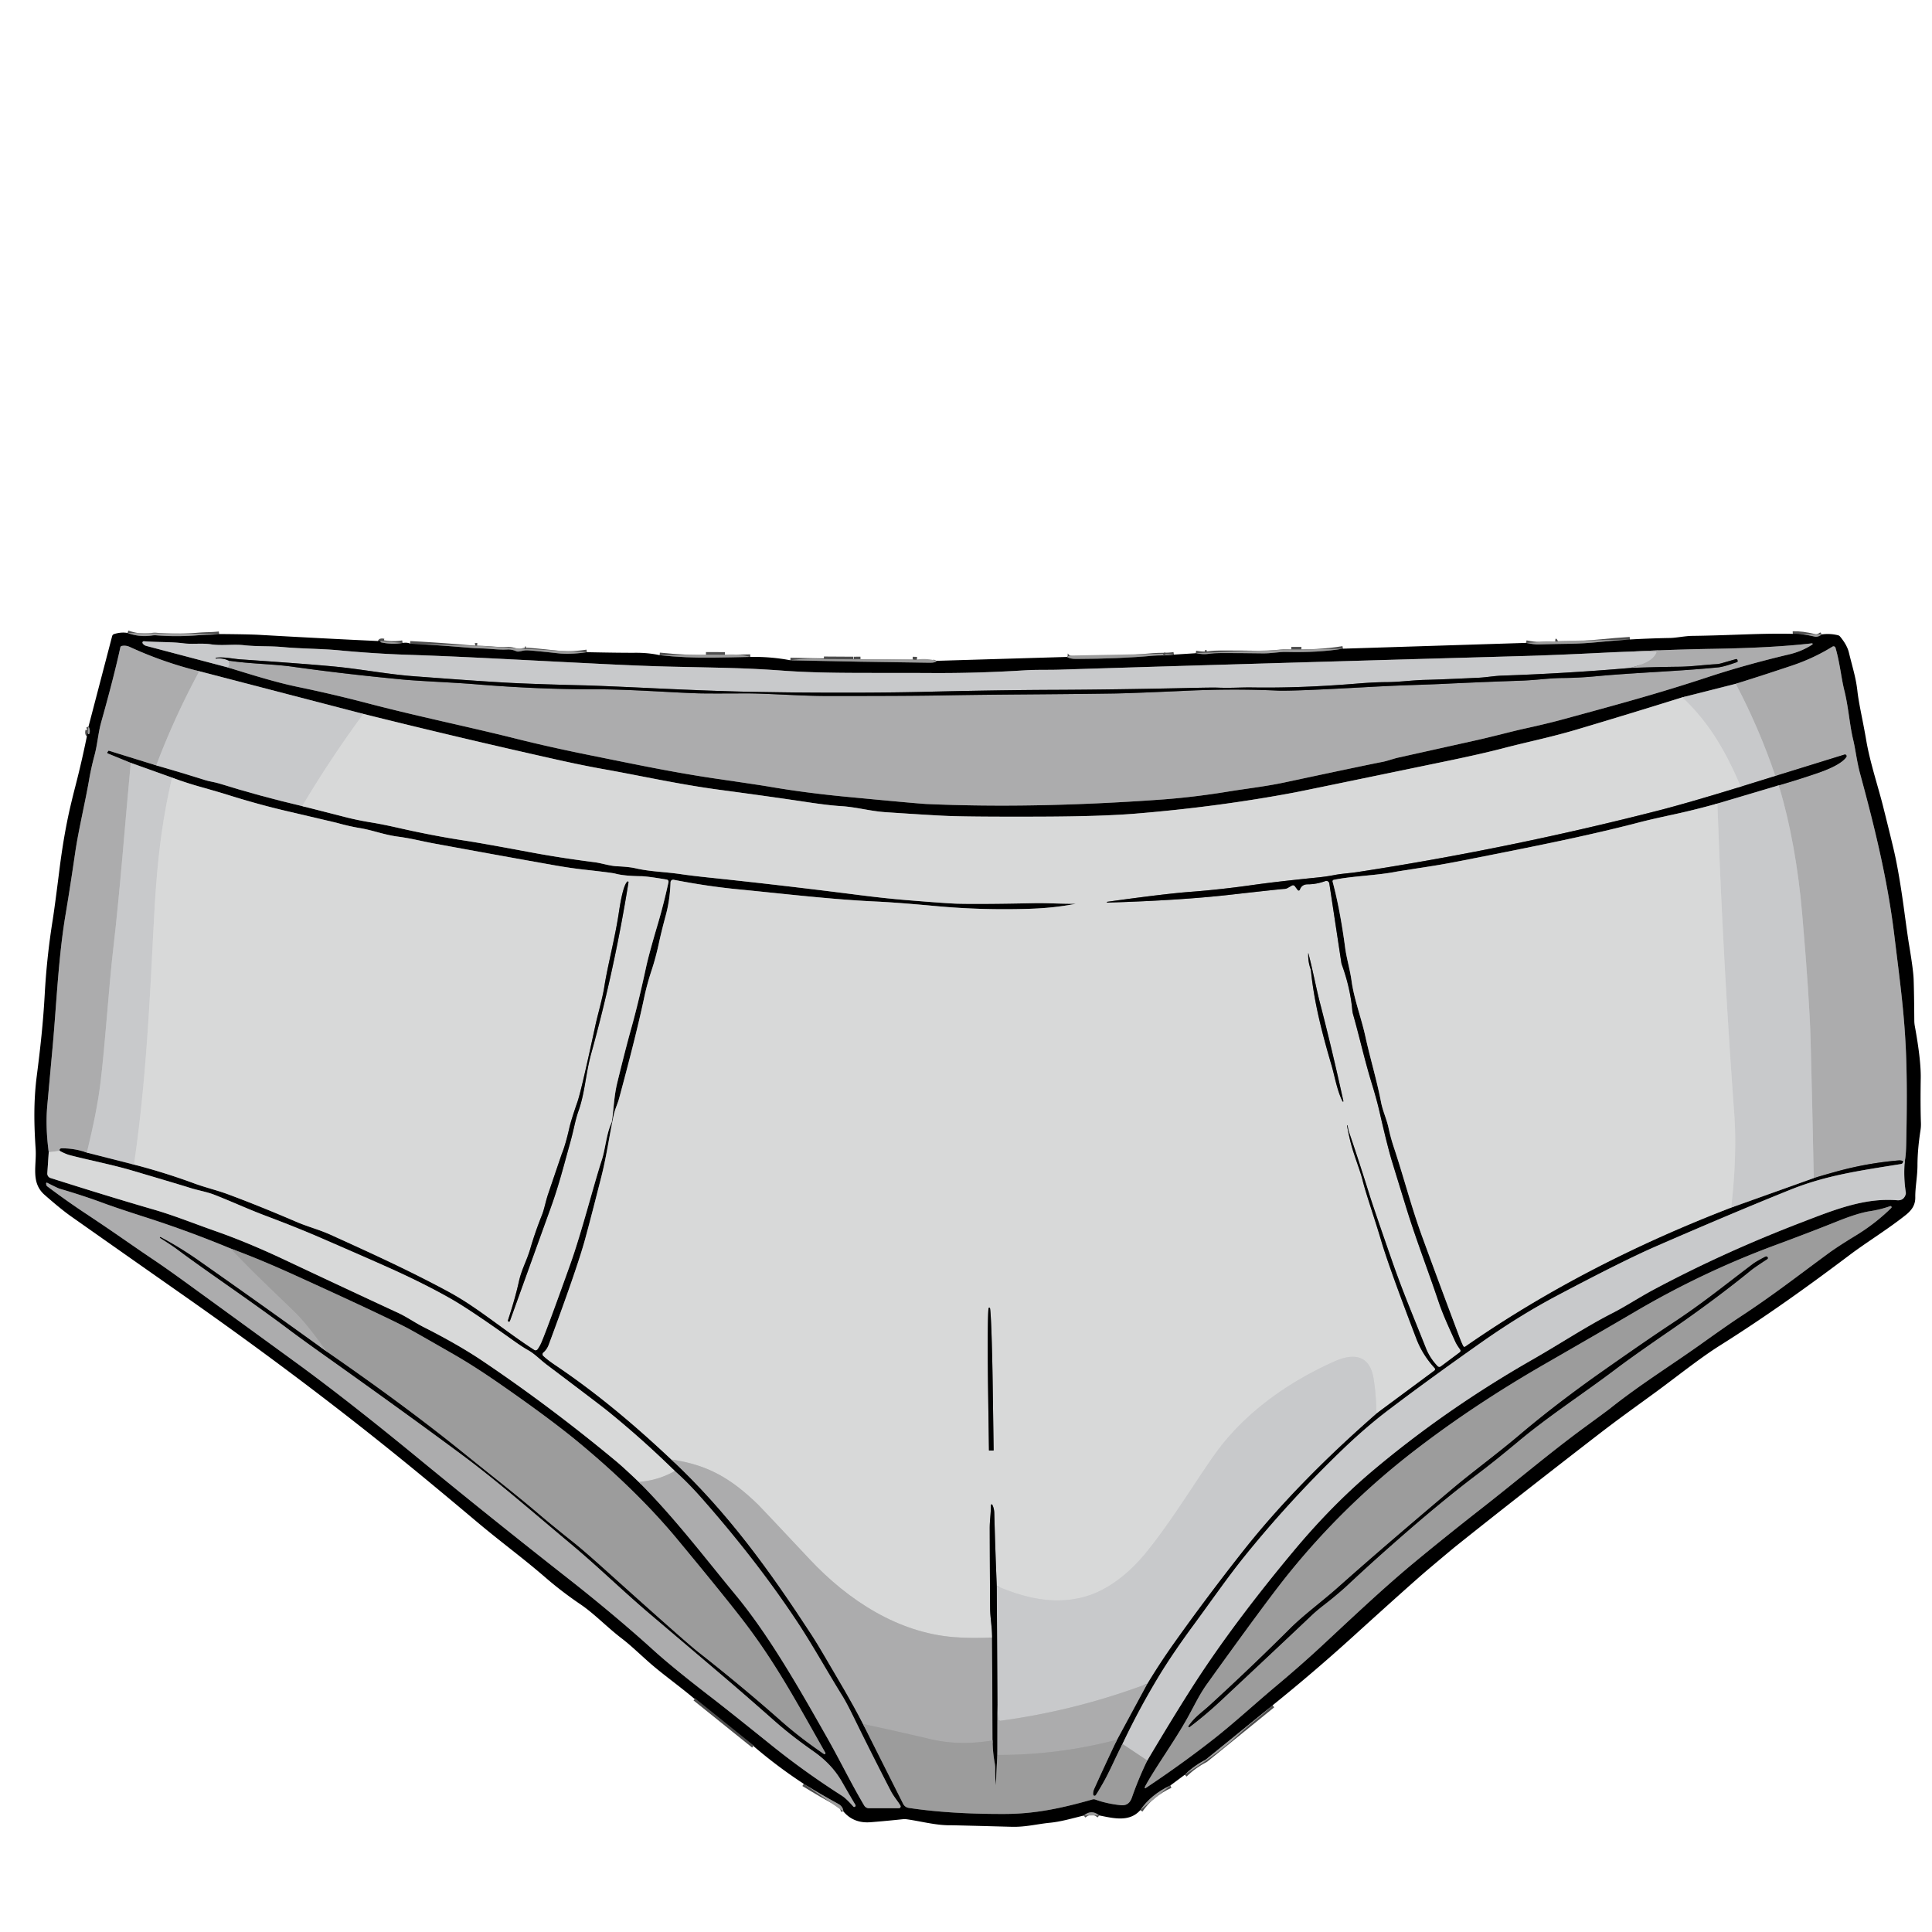<?xml version="1.0" encoding="UTF-8" standalone="no"?>
<!DOCTYPE svg PUBLIC "-//W3C//DTD SVG 1.1//EN" "http://www.w3.org/Graphics/SVG/1.1/DTD/svg11.dtd">
<svg xmlns="http://www.w3.org/2000/svg" version="1.1" viewBox="0.00 0.00 750.00 750.00">
<g stroke-width="2.00" fill="none" stroke-linecap="butt">
<path stroke="#4e4e4e" vector-effect="non-scaling-stroke" d="
  M 49.49 245.72
  Q 54.17 247.45 59.11 246.69
  A 7.14 6.91 -45.9 0 1 60.65 246.64
  Q 68.82 247.29 77.32 246.58
  Q 78.82 246.46 81.18 246.40
  Q 83.10 246.35 85.06 246.13"
/>
<path stroke="#4e4e4e" vector-effect="non-scaling-stroke" d="
  M 148.96 248.95
  Q 148.28 248.79 147.85 248.93
  A 0.21 0.21 0.0 0 0 147.87 249.34
  Q 152.02 250.30 156.29 249.59"
/>
<path stroke="#4e4e4e" vector-effect="non-scaling-stroke" d="
  M 159.20 249.86
  Q 169.35 250.38 179.46 251.24
  Q 184.48 251.67 186.52 251.71
  C 190.22 251.77 193.43 252.32 196.91 252.14
  Q 198.71 252.05 200.33 252.78
  A 1.84 1.84 0.0 0 0 201.21 252.94
  C 202.32 252.85 203.22 252.45 204.45 252.45
  Q 206.13 252.46 216.75 253.62
  Q 221.39 254.13 227.83 253.18"
/>
<path stroke="#4e4e4e" vector-effect="non-scaling-stroke" d="
  M 256.06 254.34
  Q 266.14 255.43 276.53 255.29
  Q 283.89 255.20 291.26 255.01"
/>
<path stroke="#4e4e4e" vector-effect="non-scaling-stroke" d="
  M 306.83 256.32
  Q 333.80 256.95 360.92 257.27
  Q 363.25 257.30 363.57 256.53"
/>
<path stroke="#4e4e4e" vector-effect="non-scaling-stroke" d="
  M 414.24 255.02
  Q 415.23 255.80 417.75 255.79
  Q 434.57 255.75 447.65 254.55
  C 450.04 254.33 453.01 254.56 455.71 254.12"
/>
<path stroke="#4e4e4e" vector-effect="non-scaling-stroke" d="
  M 464.18 253.58
  Q 467.06 254.12 469.00 253.84
  Q 471.43 253.50 474.25 253.51
  Q 482.20 253.52 490.24 253.64
  C 493.32 253.69 496.74 253.02 499.25 253.09
  Q 511.77 253.41 521.32 251.82"
/>
<path stroke="#4e4e4e" vector-effect="non-scaling-stroke" d="
  M 592.41 249.57
  Q 595.62 250.22 597.32 250.17
  Q 603.21 249.99 609.11 249.92
  Q 614.72 249.84 620.87 249.23
  Q 626.78 248.64 632.71 248.25"
/>
<path stroke="#4e4e4e" vector-effect="non-scaling-stroke" d="
  M 695.96 246.06
  Q 699.48 245.93 704.50 247.14
  Q 705.75 247.44 707.24 246.27"
/>
<path stroke="#4e4e4e" vector-effect="non-scaling-stroke" d="
  M 494.02 662.00
  L 468.17 682.99
  A 2.58 2.12 5.5 0 1 467.80 683.24
  Q 463.42 685.51 459.94 688.95"
/>
<path stroke="#4e4e4e" vector-effect="non-scaling-stroke" d="
  M 454.33 693.12
  Q 446.82 696.60 442.66 702.69"
/>
<path stroke="#4e4e4e" vector-effect="non-scaling-stroke" d="
  M 426.72 704.75
  Q 423.72 702.28 420.71 704.79"
/>
<path stroke="#4e4e4e" vector-effect="non-scaling-stroke" d="
  M 327.41 703.21
  Q 327.27 701.29 325.44 700.28
  Q 318.68 696.59 312.01 692.48"
/>
<path stroke="#4e4e4e" vector-effect="non-scaling-stroke" d="
  M 292.60 677.62
  L 269.85 659.32"
/>
<path stroke="#4e4e4e" vector-effect="non-scaling-stroke" d="
  M 34.18 283.55
  Q 33.98 284.36 34.15 284.83
  A 0.28 0.28 0.0 0 0 34.67 284.83
  Q 35.16 283.48 34.37 282.00"
/>
<path stroke="#4e4e4e" vector-effect="non-scaling-stroke" d="
  M 467.71 253.38
  L 468.46 253.38"
/>
<path stroke="#4e4e4e" vector-effect="non-scaling-stroke" d="
  M 501.28 252.12
  L 505.21 252.12"
/>
<path stroke="#4e4e4e" vector-effect="non-scaling-stroke" d="
  M 451.44 253.79
  Q 451.79 254.27 452.55 253.94"
/>
<path stroke="#4e4e4e" vector-effect="non-scaling-stroke" d="
  M 414.46 254.74
  Q 414.94 254.75 415.23 254.49"
/>
<path stroke="#4e4e4e" vector-effect="non-scaling-stroke" d="
  M 319.84 255.86
  L 331.23 255.93"
/>
<path stroke="#4e4e4e" vector-effect="non-scaling-stroke" d="
  M 331.44 255.94
  L 334.04 255.91"
/>
<path stroke="#4e4e4e" vector-effect="non-scaling-stroke" d="
  M 354.29 255.95
  L 355.96 256.00"
/>
<path stroke="#4e4e4e" vector-effect="non-scaling-stroke" d="
  M 274.05 254.13
  L 281.41 254.16"
/>
<path stroke="#4e4e4e" vector-effect="non-scaling-stroke" d="
  M 184.53 250.66
  Q 184.84 250.59 185.21 250.63"
/>
<path stroke="#4e4e4e" vector-effect="non-scaling-stroke" d="
  M 203.54 251.83
  Q 203.87 251.96 204.29 251.88"
/>
<path stroke="#4e4e4e" vector-effect="non-scaling-stroke" d="
  M 603.72 248.96
  Q 604.45 249.05 604.79 248.84"
/>
<path stroke="#565657" vector-effect="non-scaling-stroke" d="
  M 88.46 259.10
  C 97.51 261.88 106.84 264.85 115.81 266.70
  Q 129.35 269.51 142.15 272.86
  C 162.63 278.23 180.99 281.91 200.47 286.79
  Q 213.34 290.02 229.64 293.30
  C 247.74 296.95 261.91 299.94 278.74 302.39
  Q 294.75 304.72 298.61 305.38
  Q 312.55 307.78 328.49 309.30
  Q 356.34 311.96 359.62 312.11
  Q 400.85 313.94 450.28 310.43
  Q 463.01 309.53 476.46 307.34
  C 483.98 306.11 491.23 305.32 498.57 303.76
  Q 530.92 296.86 536.61 295.78
  C 538.54 295.42 540.90 294.52 542.85 294.09
  Q 549.35 292.64 572.66 287.46
  C 579.68 285.90 586.63 283.98 592.25 282.75
  Q 600.41 280.97 606.92 279.20
  C 627.84 273.50 643.56 269.27 663.01 262.85
  Q 677.56 258.05 694.55 254.03
  Q 699.56 252.84 703.57 250.19
  A 0.25 0.25 0.0 0 0 703.40 249.74
  C 692.32 251.03 679.34 251.63 665.16 251.87
  Q 649.34 252.13 633.52 252.93"
/>
<path stroke="#646566" vector-effect="non-scaling-stroke" d="
  M 633.52 252.93
  Q 628.51 253.09 623.49 253.34
  Q 603.62 254.33 591.00 254.68
  Q 462.69 258.31 411.50 259.96
  C 406.96 260.11 402.24 259.94 397.83 260.22
  Q 379.20 261.38 361.50 261.27
  C 335.62 261.13 320.45 261.54 303.80 260.34
  C 289.25 259.29 281.96 259.28 261.19 258.81
  Q 250.05 258.56 233.37 257.73
  C 195.37 255.85 180.62 254.93 158.11 254.18
  Q 145.36 253.76 131.64 252.46
  C 124.95 251.82 116.64 251.83 110.05 251.21
  C 104.71 250.71 99.92 251.05 94.70 250.47
  C 90.52 250.00 86.07 250.77 81.87 250.12
  C 78.40 249.59 74.69 250.17 71.36 249.75
  C 66.05 249.09 62.08 249.39 55.87 248.94
  A 0.52 0.52 0.0 0 0 55.41 249.77
  L 55.47 249.86
  A 2.36 2.34 78.9 0 0 56.75 250.73
  L 88.46 259.10"
/>
<path stroke="#babbbc" vector-effect="non-scaling-stroke" d="
  M 633.52 252.93
  L 642.75 252.93
  A 0.32 0.32 0.0 0 1 643.04 253.39
  C 641.37 256.98 636.94 258.11 632.77 259.31"
/>
<path stroke="#646566" vector-effect="non-scaling-stroke" d="
  M 632.77 259.31
  Q 607.98 261.43 583.04 262.28
  C 580.15 262.37 577.00 262.95 573.93 263.10
  Q 559.32 263.79 553.59 263.92
  C 548.14 264.04 543.33 264.78 538.25 264.80
  Q 533.43 264.82 526.76 265.37
  Q 505.12 267.16 485.97 266.87
  C 481.98 266.81 478.08 267.14 472.62 266.94
  Q 470.69 266.87 462.62 267.05
  Q 433.37 267.70 409.17 267.80
  Q 387.29 267.88 358.84 268.57
  Q 338.75 269.05 308.50 268.81
  Q 304.36 268.77 293.00 268.59
  Q 278.89 268.36 254.07 267.20
  Q 232.29 266.18 226.91 266.06
  Q 210.93 265.68 199.76 265.17
  Q 189.17 264.68 160.28 262.49
  C 151.13 261.80 140.19 259.80 131.22 258.89
  Q 121.15 257.86 93.50 255.98
  C 90.23 255.76 87.30 254.93 83.85 255.34
  A 0.15 0.15 0.0 0 0 83.72 255.51
  L 83.72 255.52
  A 0.15 0.15 0.0 0 0 83.89 255.65
  Q 86.47 255.35 88.79 256.46"
/>
<path stroke="#babbbc" vector-effect="non-scaling-stroke" d="
  M 88.79 256.46
  Q 89.43 257.85 88.46 259.10"
/>
<path stroke="#565657" vector-effect="non-scaling-stroke" d="
  M 88.79 256.46
  C 96.98 257.72 106.12 257.76 113.38 258.79
  Q 133.68 261.64 156.01 263.76
  C 163.22 264.45 175.34 264.87 184.66 265.63
  Q 208.89 267.62 230.65 267.58
  C 244.38 267.55 260.00 268.81 271.00 269.15
  Q 274.53 269.26 288.77 269.18
  C 297.61 269.13 310.65 270.18 321.03 270.18
  Q 352.55 270.20 365.56 269.96
  C 390.08 269.53 404.57 269.62 432.40 269.22
  Q 438.95 269.12 461.21 268.12
  Q 479.19 267.31 495.96 268.09
  Q 501.54 268.35 530.93 266.71
  Q 539.56 266.23 546.58 265.99
  Q 557.90 265.61 562.26 265.38
  Q 563.82 265.30 565.49 265.23
  Q 578.15 264.65 590.08 264.25
  C 596.30 264.05 601.14 263.25 606.75 263.20
  Q 612.94 263.14 619.25 262.55
  C 634.70 261.10 651.25 260.62 667.01 259.07
  Q 669.16 258.86 674.29 257.03
  A 0.42 0.41 72.3 0 0 674.55 256.52
  L 674.46 256.19
  A 0.48 0.48 0.0 0 0 673.86 255.87
  L 668.33 257.46
  A 9.95 9.80 -54.2 0 1 666.09 257.84
  C 661.25 258.12 656.60 258.78 651.70 258.83
  Q 642.25 258.93 632.77 259.31"
/>
<path stroke="#6c6d6d" vector-effect="non-scaling-stroke" d="
  M 18.92 447.28
  L 18.37 455.46
  A 1.80 1.80 0.0 0 0 19.62 457.30
  Q 42.46 464.57 59.36 469.46
  C 67.53 471.82 74.40 474.65 83.99 478.03
  Q 96.26 482.34 110.63 489.12
  Q 132.88 499.60 154.64 509.70
  C 158.04 511.28 160.97 513.41 164.55 515.22
  Q 177.96 522.00 187.39 528.36
  Q 213.77 546.13 239.08 567.17
  Q 241.99 569.58 247.96 575.28"
/>
<path stroke="#565657" vector-effect="non-scaling-stroke" d="
  M 247.96 575.28
  C 261.91 589.20 274.34 605.61 285.45 619.02
  C 298.41 634.66 309.93 654.86 320.91 674.25
  C 326.30 683.75 330.07 691.73 335.48 700.90
  A 2.14 2.14 0.0 0 0 337.32 701.95
  L 348.94 701.95
  A 0.69 0.68 -14.7 0 0 349.54 700.93
  C 348.56 699.22 346.96 697.49 345.78 695.20
  Q 338.40 680.90 331.47 666.76
  Q 328.61 660.92 326.97 658.28
  C 321.59 649.66 315.52 638.72 309.52 629.65
  Q 294.04 606.25 272.98 582.27
  Q 266.98 575.42 261.96 571.04"
/>
<path stroke="#6c6d6d" vector-effect="non-scaling-stroke" d="
  M 261.96 571.04
  Q 249.42 558.73 235.80 547.70
  Q 233.04 545.47 212.44 529.93
  C 209.43 527.66 207.64 525.60 204.86 524.06
  Q 202.82 522.93 198.88 520.12
  Q 182.36 508.35 175.06 504.20
  Q 164.29 498.07 150.02 491.71
  Q 142.04 488.14 124.34 480.46
  Q 115.20 476.50 103.23 472.00
  C 96.23 469.36 90.45 466.65 83.25 463.82
  C 80.27 462.66 76.86 462.10 74.00 461.20
  Q 70.20 459.99 51.24 454.39
  C 43.52 452.11 34.65 450.40 27.30 448.49
  Q 25.40 447.99 23.19 446.76"
/>
<path stroke="#565657" vector-effect="non-scaling-stroke" d="
  M 23.19 446.76
  Q 23.09 446.38 23.13 446.28
  Q 23.33 445.80 23.85 445.79
  Q 28.95 445.72 33.72 447.44"
/>
<path stroke="#646566" vector-effect="non-scaling-stroke" d="
  M 33.72 447.44
  L 52.02 452.09"
/>
<path stroke="#6c6d6d" vector-effect="non-scaling-stroke" d="
  M 52.02 452.09
  Q 63.86 455.15 75.32 459.37
  C 79.80 461.02 84.20 462.03 88.26 463.53
  Q 100.39 468.02 115.01 474.30
  C 119.72 476.32 123.84 477.29 128.46 479.39
  C 145.52 487.13 158.62 493.14 173.09 500.88
  Q 177.90 503.46 181.98 506.16
  C 190.65 511.90 198.77 518.46 207.43 524.03
  A 0.91 0.90 34.5 0 0 208.64 523.81
  Q 209.51 522.66 210.28 520.84
  Q 212.81 514.78 221.39 490.76
  C 225.83 478.32 230.52 459.77 233.62 450.30
  C 235.00 446.07 235.37 440.41 237.24 436.21
  A 4.36 4.30 61.9 0 0 237.58 435.06
  C 238.20 430.90 238.36 425.47 239.60 420.40
  Q 242.81 407.23 245.00 399.40
  C 247.28 391.24 249.15 383.11 250.84 375.33
  Q 251.93 370.31 255.29 358.96
  Q 257.70 350.79 259.50 342.46
  A 0.84 0.84 0.0 0 0 258.82 341.45
  Q 251.22 340.16 248.82 340.14
  Q 242.22 340.06 238.77 339.12
  Q 237.55 338.79 226.96 337.61
  Q 221.44 337.00 215.18 335.89
  Q 192.49 331.87 168.70 327.48
  C 163.05 326.44 159.98 325.52 154.47 324.78
  C 149.00 324.05 144.81 322.32 139.70 321.46
  Q 135.42 320.74 130.96 319.48
  Q 130.43 319.34 111.10 314.81
  Q 100.08 312.24 87.80 308.37
  Q 85.19 307.55 77.25 305.30
  Q 71.95 303.79 66.80 301.88"
/>
<path stroke="#646566" vector-effect="non-scaling-stroke" d="
  M 66.80 301.88
  L 50.76 296.14"
/>
<path stroke="#565657" vector-effect="non-scaling-stroke" d="
  M 50.76 296.14
  L 41.88 292.51
  A 0.36 0.36 0.0 0 1 41.72 291.97
  L 42.05 291.51
  A 0.20 0.20 0.0 0 1 42.27 291.43
  L 60.65 297.12"
/>
<path stroke="#646566" vector-effect="non-scaling-stroke" d="
  M 60.65 297.12
  Q 70.17 299.84 79.65 302.84
  C 81.32 303.37 83.31 303.60 85.12 304.16
  Q 101.02 309.11 117.31 312.93"
/>
<path stroke="#6c6d6d" vector-effect="non-scaling-stroke" d="
  M 117.31 312.93
  Q 125.72 315.06 134.15 317.22
  Q 138.70 318.39 144.45 319.33
  Q 148.36 319.96 154.78 321.41
  Q 168.38 324.49 180.38 326.31
  Q 187.20 327.35 206.09 330.88
  Q 217.28 332.98 230.77 334.71
  C 233.62 335.08 236.58 336.14 239.60 336.29
  Q 244.24 336.50 246.58 337.04
  C 252.66 338.43 257.68 338.37 264.50 339.37
  Q 268.75 339.99 275.47 340.69
  Q 303.21 343.59 332.88 347.37
  Q 343.65 348.75 352.16 349.44
  Q 367.66 350.70 371.51 350.81
  Q 380.18 351.04 401.53 350.61
  C 406.42 350.52 412.13 350.89 417.38 350.84
  Q 417.67 350.83 417.39 350.89
  C 411.55 352.03 405.61 352.61 399.50 352.80
  Q 381.02 353.38 363.20 351.73
  Q 347.95 350.33 339.83 349.96
  C 322.70 349.17 304.18 346.95 286.04 345.18
  Q 274.54 344.06 261.51 341.53
  A 1.01 1.00 6.4 0 0 260.31 342.48
  Q 260.06 349.37 258.49 355.18
  Q 256.81 361.40 255.84 365.88
  Q 254.57 371.78 252.99 376.55
  Q 251.17 382.06 250.09 387.18
  Q 247.11 401.36 240.29 426.56
  C 239.79 428.41 238.74 430.57 238.28 432.71
  C 236.56 440.69 235.52 448.59 233.48 456.65
  Q 229.47 472.51 227.16 480.97
  Q 224.08 492.27 213.02 522.03
  Q 212.31 523.92 210.93 525.07
  A 0.85 0.85 0.0 0 0 210.89 526.34
  Q 212.60 527.95 215.56 529.94
  C 231.98 540.99 246.52 553.33 260.61 566.59"
/>
<path stroke="#565657" vector-effect="non-scaling-stroke" d="
  M 260.61 566.59
  C 282.37 586.96 298.71 609.53 315.37 635.14
  Q 317.27 638.06 320.67 643.90
  C 325.53 652.27 330.23 659.88 335.01 669.24"
/>
<path stroke="#4e4e4e" vector-effect="non-scaling-stroke" d="
  M 335.01 669.24
  L 350.61 700.27
  A 2.88 2.87 80.8 0 0 352.75 701.82
  Q 368.88 704.27 390.33 704.17
  C 402.39 704.12 412.74 701.76 424.12 698.54
  A 1.69 1.69 0.0 0 1 425.15 698.57
  Q 429.76 700.24 435.13 700.78
  C 437.41 701.01 438.70 699.82 439.39 697.84
  Q 441.95 690.49 445.37 683.43"
/>
<path stroke="#646566" vector-effect="non-scaling-stroke" d="
  M 445.37 683.43
  Q 458.81 660.82 466.62 649.11
  Q 481.24 627.18 502.25 602.00
  Q 517.03 584.29 532.76 571.02
  Q 561.13 547.11 594.80 527.85
  C 606.02 521.43 615.75 514.94 625.99 509.72
  C 630.95 507.19 636.29 503.67 641.89 500.67
  Q 668.82 486.27 699.04 474.65
  C 711.68 469.80 723.62 464.88 736.47 465.94
  Q 738.99 466.14 739.77 463.69
  A 1.80 1.67 -42.9 0 0 739.83 462.87
  Q 738.89 456.97 739.43 450.70"
/>
<path stroke="#565657" vector-effect="non-scaling-stroke" d="
  M 739.43 450.70
  Q 739.89 448.84 739.99 444.00
  Q 740.53 420.22 739.77 405.76
  C 739.04 391.75 737.55 380.88 735.34 362.82
  C 732.70 341.25 727.71 321.02 722.08 300.31
  C 720.80 295.59 720.31 290.88 719.35 286.94
  C 718.03 281.47 717.57 274.46 715.98 268.09
  C 714.72 263.01 714.25 257.33 712.54 251.47
  A 0.79 0.79 0.0 0 0 711.37 251.02
  Q 704.04 255.56 695.63 258.38
  Q 684.71 262.04 673.82 265.45"
/>
<path stroke="#646566" vector-effect="non-scaling-stroke" d="
  M 673.82 265.45
  L 653.06 270.71"
/>
<path stroke="#6c6d6d" vector-effect="non-scaling-stroke" d="
  M 653.06 270.71
  Q 632.75 277.07 612.10 283.21
  C 601.86 286.25 592.93 288.01 583.39 290.51
  Q 575.18 292.65 561.71 295.44
  Q 505.60 307.07 502.66 307.62
  Q 473.11 313.19 440.97 315.84
  Q 427.74 316.93 404.52 317.02
  Q 377.70 317.12 368.01 316.75
  Q 362.63 316.55 343.90 315.30
  C 337.77 314.90 332.50 313.30 326.50 312.94
  Q 321.72 312.65 313.42 311.40
  Q 299.78 309.34 279.75 306.66
  C 263.50 304.50 248.92 301.18 234.06 298.54
  Q 226.36 297.17 216.16 294.89
  Q 178.49 286.47 141.05 277.14"
/>
<path stroke="#646566" vector-effect="non-scaling-stroke" d="
  M 141.05 277.14
  L 77.35 260.57"
/>
<path stroke="#565657" vector-effect="non-scaling-stroke" d="
  M 77.35 260.57
  Q 63.33 257.11 50.38 251.14
  Q 48.86 250.44 47.26 250.76
  A 0.70 0.70 0.0 0 0 46.72 251.29
  Q 44.33 262.37 39.29 280.32
  C 38.08 284.65 37.88 288.77 36.69 293.21
  Q 35.37 298.12 34.56 302.86
  C 33.14 311.12 30.48 322.22 29.20 330.91
  Q 27.21 344.55 25.46 354.98
  C 22.66 371.57 21.94 389.75 20.46 406.03
  Q 18.45 428.12 18.36 429.07
  Q 17.60 437.49 18.92 447.28"
/>
<path stroke="#babbbc" vector-effect="non-scaling-stroke" d="
  M 77.35 260.57
  Q 67.76 278.30 60.65 297.12"
/>
<path stroke="#babbbc" vector-effect="non-scaling-stroke" d="
  M 50.76 296.14
  C 48.48 320.26 46.69 344.91 43.95 368.45
  C 42.20 383.51 40.82 405.72 38.95 420.78
  Q 37.60 431.58 33.72 447.44"
/>
<path stroke="#c2c3c3" vector-effect="non-scaling-stroke" d="
  M 23.19 446.76
  L 18.92 447.28"
/>
<path stroke="#d0d1d2" vector-effect="non-scaling-stroke" d="
  M 66.80 301.88
  C 62.27 321.23 60.74 337.89 59.68 358.59
  C 58.07 389.84 56.74 419.48 52.02 452.09"
/>
<path stroke="#d0d1d2" vector-effect="non-scaling-stroke" d="
  M 141.05 277.14
  Q 128.33 294.42 117.31 312.93"
/>
<path stroke="#c2c3c3" vector-effect="non-scaling-stroke" d="
  M 261.96 571.04
  Q 255.55 574.71 247.96 575.28"
/>
<path stroke="#6c6d6d" vector-effect="non-scaling-stroke" d="
  M 675.76 305.40
  Q 655.22 311.72 643.30 314.77
  Q 585.54 329.53 527.04 338.52
  C 523.92 339.00 520.84 339.13 517.95 339.70
  Q 514.93 340.29 511.15 340.67
  Q 495.44 342.26 486.62 343.51
  Q 473.83 345.33 462.10 346.21
  Q 452.31 346.94 429.80 350.08
  A 0.13 0.13 0.0 0 0 429.69 350.22
  L 429.69 350.23
  A 0.17 0.17 0.0 0 0 429.86 350.39
  Q 458.08 349.53 477.25 347.37
  Q 497.30 345.11 498.70 345.06
  A 2.37 2.35 -60.4 0 0 499.77 344.76
  L 501.53 343.77
  A 0.87 0.87 0.0 0 1 502.65 344.01
  L 503.77 345.51
  A 0.48 0.47 36.0 0 0 504.60 345.38
  C 505.06 344.05 506.07 343.29 507.63 343.29
  Q 510.97 343.30 514.50 342.03
  A 1.16 1.15 -14.3 0 1 516.04 342.94
  L 520.70 373.67
  A 4.81 4.79 30.8 0 0 520.92 374.53
  Q 524.15 383.41 524.96 392.14
  A 9.97 9.81 34.5 0 0 525.31 393.95
  C 527.82 402.76 529.63 411.17 532.62 420.93
  Q 534.46 426.93 535.54 431.65
  Q 538.36 443.95 540.15 450.12
  Q 540.37 450.86 545.82 468.57
  C 549.72 481.23 554.14 492.51 558.39 505.14
  C 560.24 510.62 562.59 515.57 564.94 520.80
  Q 565.47 521.99 566.85 523.90
  A 0.77 0.76 53.7 0 1 566.69 524.96
  L 559.32 530.47
  A 0.94 0.94 0.0 0 1 558.07 530.37
  Q 555.05 527.18 553.57 523.44
  C 548.24 509.98 544.77 502.06 540.22 488.99
  Q 533.16 468.72 531.71 464.07
  Q 527.55 450.76 523.70 439.50
  Q 523.40 438.64 523.14 436.95
  A 0.10 0.06 78.4 0 0 523.06 436.87
  Q 523.03 436.89 523.00 436.85
  A 0.11 0.05 -87.0 0 0 522.93 436.99
  Q 523.10 438.23 524.05 442.41
  C 525.29 447.83 527.85 453.77 528.97 458.25
  C 530.36 463.77 533.49 472.56 536.18 481.65
  Q 539.18 491.82 549.83 519.69
  Q 552.22 525.95 556.93 531.07
  A 0.68 0.67 50.9 0 1 556.83 532.07
  L 534.29 548.76"
/>
<path stroke="#d0d1d2" vector-effect="non-scaling-stroke" d="
  M 534.29 548.76
  Q 534.30 541.92 533.24 535.24
  C 531.80 526.08 525.61 525.12 518.05 528.49
  C 500.18 536.45 483.13 548.41 471.67 564.44
  C 464.36 574.68 455.03 590.20 445.17 602.39
  C 438.81 610.27 430.22 617.50 420.50 620.01
  C 409.00 622.98 397.92 620.37 386.94 615.69"
/>
<path stroke="#6c6d6d" vector-effect="non-scaling-stroke" d="
  M 386.94 615.69
  Q 386.36 601.69 385.98 587.44
  Q 385.94 585.61 385.22 584.16
  A 0.29 0.29 0.0 0 0 384.67 584.29
  C 384.66 587.87 384.21 590.13 384.21 593.23
  Q 384.25 607.99 384.36 624.43
  C 384.39 627.91 385.17 631.87 385.12 635.69"
/>
<path stroke="#c2c3c3" vector-effect="non-scaling-stroke" d="
  M 385.12 635.69
  Q 376.66 636.03 370.30 635.53
  C 348.70 633.82 329.40 621.40 314.27 605.27
  Q 295.52 585.28 294.36 584.16
  C 283.83 573.92 274.76 568.61 260.61 566.59"
/>
<path stroke="#babbbc" vector-effect="non-scaling-stroke" d="
  M 445.38 653.64
  Q 417.26 664.17 387.87 668.06
  A 0.44 0.44 0.0 0 1 387.37 667.63
  L 387.20 661.45"
/>
<path stroke="#646566" vector-effect="non-scaling-stroke" d="
  M 387.20 661.45
  L 386.94 615.69"
/>
<path stroke="#646566" vector-effect="non-scaling-stroke" d="
  M 690.52 304.86
  L 666.70 311.94"
/>
<path stroke="#6c6d6d" vector-effect="non-scaling-stroke" d="
  M 666.70 311.94
  Q 658.03 314.38 649.16 316.29
  Q 640.63 318.13 636.11 319.31
  C 616.55 324.41 595.71 328.57 567.90 334.04
  Q 560.59 335.48 555.10 336.33
  Q 542.57 338.28 542.23 338.35
  C 534.62 339.88 524.93 340.06 517.77 341.56
  A 0.57 0.57 0.0 0 0 517.33 342.27
  Q 520.22 353.06 522.21 368.04
  C 522.72 371.90 524.08 376.45 524.67 380.73
  C 525.64 387.86 528.48 395.21 530.01 402.23
  C 531.87 410.73 534.46 419.24 536.09 427.71
  C 536.79 431.37 538.28 434.33 539.04 437.89
  Q 539.85 441.67 541.16 445.61
  C 544.85 456.67 547.80 468.27 552.05 479.95
  Q 558.79 498.42 566.48 518.80
  Q 567.48 521.46 568.08 522.55
  A 0.49 0.49 0.0 0 0 568.79 522.72
  C 600.83 500.41 635.73 482.75 672.05 468.78"
/>
<path stroke="#646566" vector-effect="non-scaling-stroke" d="
  M 672.05 468.78
  L 704.10 457.33"
/>
<path stroke="#646566" vector-effect="non-scaling-stroke" d="
  M 738.82 450.75
  Q 738.90 451.73 737.78 451.91
  C 720.71 454.63 708.56 456.39 694.71 461.97
  Q 671.78 471.21 642.66 483.91
  Q 629.97 489.45 604.24 503.08
  Q 590.01 510.61 575.04 521.14
  Q 554.85 535.34 538.93 547.42
  Q 530.02 554.17 520.44 563.43
  Q 500.27 582.92 482.98 604.37
  C 476.76 612.09 469.84 622.02 463.74 630.32
  Q 455.35 641.72 450.11 650.33
  Q 442.25 663.26 435.75 677.00"
/>
<path stroke="#4e4e4e" vector-effect="non-scaling-stroke" d="
  M 435.75 677.00
  C 433.03 682.18 430.80 687.71 427.87 692.75
  Q 425.63 696.60 425.33 696.93
  A 0.55 0.55 0.0 0 1 424.37 696.60
  Q 424.30 695.50 424.76 694.48
  Q 429.01 685.04 433.64 675.36"
/>
<path stroke="#565657" vector-effect="non-scaling-stroke" d="
  M 433.64 675.36
  L 445.38 653.64"
/>
<path stroke="#646566" vector-effect="non-scaling-stroke" d="
  M 445.38 653.64
  Q 450.17 645.68 455.78 637.78
  Q 468.88 619.36 482.89 601.64
  Q 503.40 575.73 534.29 548.76"
/>
<path stroke="#646566" vector-effect="non-scaling-stroke" d="
  M 689.19 301.24
  L 675.76 305.40"
/>
<path stroke="#d0d1d2" vector-effect="non-scaling-stroke" d="
  M 675.76 305.40
  C 670.14 292.17 663.76 280.73 653.06 270.71"
/>
<path stroke="#565657" vector-effect="non-scaling-stroke" d="
  M 387.20 661.45
  L 387.17 681.26"
/>
<path stroke="#4e4e4e" vector-effect="non-scaling-stroke" d="
  M 387.17 681.26
  Q 386.82 687.22 386.62 693.12
  L 386.62 693.13
  Q 386.62 693.03 386.61 692.94
  Q 386.29 689.84 386.33 686.73
  A 12.31 12.30 -49.7 0 0 386.13 684.31
  Q 385.35 680.07 385.34 675.64"
/>
<path stroke="#565657" vector-effect="non-scaling-stroke" d="
  M 385.12 635.69
  L 385.34 675.64"
/>
<path stroke="#a4a4a5" vector-effect="non-scaling-stroke" d="
  M 385.34 675.64
  Q 372.41 677.78 361.32 675.16
  Q 348.23 672.07 335.01 669.24"
/>
<path stroke="#a4a4a5" vector-effect="non-scaling-stroke" d="
  M 433.64 675.36
  Q 410.62 681.36 387.17 681.26"
/>
<path stroke="#d0d1d2" vector-effect="non-scaling-stroke" d="
  M 672.05 468.78
  Q 674.39 448.14 673.24 432.53
  Q 668.81 372.26 666.70 311.94"
/>
<path stroke="#babbbc" vector-effect="non-scaling-stroke" d="
  M 739.43 450.70
  L 738.82 450.75"
/>
<path stroke="#565657" vector-effect="non-scaling-stroke" d="
  M 738.82 450.75
  Q 737.94 450.40 737.00 450.48
  Q 724.74 451.52 712.87 454.80
  Q 708.52 456.00 704.10 457.33"
/>
<path stroke="#babbbc" vector-effect="non-scaling-stroke" d="
  M 704.10 457.33
  Q 703.58 430.35 702.87 403.68
  Q 702.44 387.70 699.63 355.08
  Q 697.25 327.34 690.52 304.86"
/>
<path stroke="#565657" vector-effect="non-scaling-stroke" d="
  M 690.52 304.86
  Q 697.99 302.70 705.39 300.17
  C 709.15 298.89 714.90 296.59 716.73 293.86
  A 0.62 0.62 0.0 0 0 716.03 292.93
  L 689.19 301.24"
/>
<path stroke="#babbbc" vector-effect="non-scaling-stroke" d="
  M 689.19 301.24
  Q 682.90 282.68 673.82 265.45"
/>
<path stroke="#b2b3b4" vector-effect="non-scaling-stroke" d="
  M 445.37 683.43
  L 435.75 677.00"
/>
<path stroke="#4e4e4e" vector-effect="non-scaling-stroke" d="
  M 126.76 524.62
  Q 156.72 545.30 179.27 563.48
  C 191.85 573.63 200.49 580.33 209.18 587.73
  Q 214.75 592.47 222.77 598.85
  Q 226.72 601.99 235.79 610.15
  Q 266.14 637.45 271.12 641.36
  Q 288.18 654.76 303.15 668.01
  C 308.83 673.03 314.21 677.04 319.86 680.92
  A 0.38 0.38 0.0 0 0 320.40 680.42
  C 309.48 661.17 301.64 646.49 289.64 630.59
  Q 282.59 621.26 263.07 597.69
  Q 247.48 578.87 224.61 559.92
  Q 213.46 550.69 193.92 537.14
  Q 184.14 530.36 176.33 525.87
  Q 160.58 516.81 158.11 515.52
  Q 148.96 510.72 114.67 495.12
  Q 100.68 488.75 89.56 484.69"
/>
<path stroke="#565657" vector-effect="non-scaling-stroke" d="
  M 89.56 484.69
  Q 73.23 477.91 56.41 472.51
  Q 45.15 468.90 39.79 466.91
  Q 32.44 464.18 23.10 461.44
  Q 22.40 461.23 18.29 459.14
  A 0.28 0.27 -81.1 0 0 17.90 459.43
  L 17.97 459.93
  A 0.95 0.94 14.4 0 0 18.33 460.53
  Q 26.01 466.30 33.18 471.04
  C 45.20 478.99 50.16 482.68 59.80 489.16
  Q 64.51 492.33 71.34 497.28
  Q 85.08 507.24 114.71 528.82
  Q 134.73 543.39 162.67 566.35
  Q 190.03 588.84 221.18 613.28
  C 232.31 622.02 244.30 632.08 253.52 640.46
  Q 261.13 647.38 276.46 659.18
  Q 282.77 664.04 299.49 677.50
  Q 312.35 687.85 326.86 697.13
  Q 328.53 698.20 331.23 701.28
  A 0.52 0.51 -40.6 0 0 331.95 701.33
  L 331.96 701.31
  A 0.53 0.52 53.8 0 0 332.06 700.64
  Q 329.91 697.06 326.93 691.83
  C 324.37 687.34 320.92 683.50 316.04 680.05
  C 311.11 676.57 306.11 672.87 300.76 668.15
  Q 288.96 657.72 280.19 650.27
  Q 266.58 638.70 252.36 626.63
  C 241.62 617.52 232.35 608.34 220.86 598.76
  C 208.39 588.35 193.02 574.95 179.85 565.16
  Q 158.78 549.50 126.15 526.31
  Q 117.24 519.98 111.28 515.51
  C 97.08 504.86 80.02 493.46 68.60 484.90
  Q 66.80 483.56 62.16 480.62
  A 0.23 0.23 0.0 0 1 62.08 480.31
  L 62.09 480.30
  A 0.22 0.22 0.0 0 1 62.39 480.22
  Q 69.99 484.27 77.05 489.23
  Q 102.01 506.75 126.76 524.62"
/>
<path stroke="#a4a4a5" vector-effect="non-scaling-stroke" d="
  M 89.56 484.69
  C 97.57 493.27 106.14 501.21 114.53 509.41
  Q 119.42 514.19 126.76 524.62"
/>
<path stroke="#4e4e4e" vector-effect="non-scaling-stroke" d="
  M 733.74 468.23
  Q 730.07 469.55 725.89 470.19
  Q 721.25 470.90 713.14 474.16
  Q 702.41 478.46 689.08 483.39
  Q 660.89 493.82 634.56 509.31
  Q 624.59 515.18 599.83 529.43
  C 581.43 540.02 564.38 551.29 548.41 563.66
  Q 521.28 584.68 499.75 611.48
  Q 491.40 621.88 468.65 653.59
  C 465.59 657.85 463.87 661.67 460.98 666.87
  C 455.94 675.93 448.81 685.72 444.70 693.16
  Q 444.42 693.66 444.39 693.99
  A 0.20 0.19 75.2 0 0 444.69 694.17
  Q 459.09 684.57 471.21 675.04
  C 479.16 668.80 487.18 661.40 495.23 654.65
  Q 505.02 646.45 512.99 639.05
  C 523.66 629.15 536.64 616.82 548.74 606.78
  Q 561.10 596.54 575.42 585.35
  C 588.15 575.40 602.18 563.56 614.94 554.22
  Q 623.91 547.65 624.82 546.93
  C 636.75 537.41 648.88 529.95 660.85 521.40
  Q 670.81 514.29 675.31 511.33
  C 688.06 502.97 696.91 496.03 709.60 486.69
  Q 713.35 483.93 720.25 479.73
  Q 727.98 475.04 734.18 468.93
  A 0.42 0.42 0.0 0 0 733.74 468.23"
/>
<path stroke="#6c6d6d" vector-effect="non-scaling-stroke" d="
  M 521.50 427.44
  Q 517.08 407.27 512.50 389.67
  C 510.91 383.55 509.59 376.40 507.87 369.89
  Q 507.70 373.12 508.72 376.03
  A 4.59 4.45 33.8 0 1 508.93 377.01
  C 510.19 389.48 513.38 401.53 516.85 413.38
  C 518.19 417.96 519.00 423.23 521.17 427.55
  A 0.18 0.17 25.9 0 0 521.50 427.44"
/>
<path stroke="#6c6d6d" vector-effect="non-scaling-stroke" d="
  M 384.03 563.11
  L 385.61 563.09
  A 0.12 0.12 0.0 0 0 385.73 562.96
  L 385.38 538.47
  A 30.80 0.71 89.2 0 0 384.24 507.68
  L 383.84 507.69
  A 30.80 0.71 89.2 0 0 383.56 538.49
  L 383.91 562.99
  A 0.12 0.12 0.0 0 0 384.03 563.11"
/>
<path stroke="#6c6d6d" vector-effect="non-scaling-stroke" d="
  M 197.46 513.05
  A 0.37 0.37 0.0 0 0 197.94 512.82
  Q 205.90 490.73 213.80 468.83
  C 217.02 459.92 218.94 452.16 221.43 443.26
  C 222.85 438.15 223.24 435.02 224.59 431.21
  C 227.11 424.10 227.34 416.81 229.51 408.96
  Q 238.48 376.68 243.98 342.52
  A 0.29 0.29 0.0 0 0 243.50 342.26
  C 241.78 343.88 240.62 351.74 240.19 354.54
  C 238.77 363.99 235.83 375.16 234.64 382.78
  C 233.83 387.92 232.10 393.52 231.08 398.27
  Q 225.65 423.43 224.18 427.69
  Q 221.72 434.79 221.02 437.84
  Q 219.52 444.47 218.05 448.03
  Q 218.02 448.12 212.76 463.59
  C 211.82 466.37 211.30 469.39 210.40 471.64
  Q 207.77 478.22 205.88 484.67
  C 204.45 489.58 202.50 492.64 201.39 497.68
  Q 200.00 503.99 197.19 512.53
  A 0.42 0.41 -72.0 0 0 197.45 513.05
  L 197.46 513.05"
/>
<path stroke="#4e4e4e" vector-effect="non-scaling-stroke" d="
  M 461.79 670.43
  Q 468.05 665.69 473.94 660.18
  Q 498.69 637.01 509.30 626.94
  C 511.90 624.48 514.58 622.61 517.24 620.42
  Q 521.02 617.30 523.08 615.37
  Q 533.61 605.47 546.79 594.05
  Q 561.35 581.44 573.20 572.49
  Q 580.19 567.22 589.40 559.53
  C 601.30 549.59 615.02 540.70 627.06 531.58
  Q 633.84 526.44 648.38 516.46
  Q 665.54 504.67 679.81 493.06
  Q 681.18 491.95 686.04 488.79
  A 0.52 0.52 0.0 0 0 686.17 488.05
  L 686.16 488.03
  A 0.66 0.65 -31.8 0 0 685.33 487.84
  Q 681.81 489.65 680.43 490.69
  C 667.34 500.62 660.48 506.26 649.03 513.80
  Q 639.50 520.08 622.36 532.13
  Q 604.33 544.80 590.10 556.85
  C 580.99 564.57 571.55 571.44 563.67 578.09
  Q 536.35 601.13 519.36 616.27
  C 513.50 621.49 506.09 626.94 500.88 632.14
  Q 485.61 647.36 469.56 662.04
  C 466.65 664.70 463.68 666.64 461.40 670.06
  A 0.27 0.27 0.0 0 0 461.79 670.43"
/>
</g>
<path fill="#000000" d="
  M 49.49 245.72
  Q 54.17 247.45 59.11 246.69
  A 7.14 6.91 -45.9 0 1 60.65 246.64
  Q 68.82 247.29 77.32 246.58
  Q 78.82 246.46 81.18 246.40
  Q 83.10 246.35 85.06 246.13
  Q 96.61 246.22 100.50 246.44
  Q 124.72 247.83 148.96 248.95
  Q 148.28 248.79 147.85 248.93
  A 0.21 0.21 0.0 0 0 147.87 249.34
  Q 152.02 250.30 156.29 249.59
  Q 158.11 249.32 159.20 249.86
  Q 169.35 250.38 179.46 251.24
  Q 184.48 251.67 186.52 251.71
  C 190.22 251.77 193.43 252.32 196.91 252.14
  Q 198.71 252.05 200.33 252.78
  A 1.84 1.84 0.0 0 0 201.21 252.94
  C 202.32 252.85 203.22 252.45 204.45 252.45
  Q 206.13 252.46 216.75 253.62
  Q 221.39 254.13 227.83 253.18
  Q 241.20 253.45 246.50 253.41
  Q 251.70 253.37 256.06 254.34
  Q 266.14 255.43 276.53 255.29
  Q 283.89 255.20 291.26 255.01
  Q 299.28 254.88 306.83 256.32
  Q 333.80 256.95 360.92 257.27
  Q 363.25 257.30 363.57 256.53
  L 414.24 255.02
  Q 415.23 255.80 417.75 255.79
  Q 434.57 255.75 447.65 254.55
  C 450.04 254.33 453.01 254.56 455.71 254.12
  L 464.18 253.58
  Q 467.06 254.12 469.00 253.84
  Q 471.43 253.50 474.25 253.51
  Q 482.20 253.52 490.24 253.64
  C 493.32 253.69 496.74 253.02 499.25 253.09
  Q 511.77 253.41 521.32 251.82
  L 592.41 249.57
  Q 595.62 250.22 597.32 250.17
  Q 603.21 249.99 609.11 249.92
  Q 614.72 249.84 620.87 249.23
  Q 626.78 248.64 632.71 248.25
  Q 640.53 247.80 648.37 247.66
  C 650.73 247.62 654.06 246.89 656.90 246.85
  C 671.67 246.68 684.28 245.74 695.96 246.06
  Q 699.48 245.93 704.50 247.14
  Q 705.75 247.44 707.24 246.27
  Q 710.44 245.84 713.53 246.61
  A 1.43 1.41 -12.8 0 1 714.29 247.08
  Q 717.01 250.34 717.73 253.28
  C 719.31 259.73 720.46 263.08 721.05 268.32
  C 721.63 273.42 723.22 279.98 724.45 287.27
  C 725.91 295.93 729.07 305.27 731.02 313.06
  Q 734.37 326.43 735.37 330.83
  Q 737.27 339.22 739.18 353.28
  Q 740.63 364.01 741.09 366.71
  Q 742.75 376.58 742.87 380.14
  Q 743.06 385.34 743.13 396.22
  A 12.70 12.28 40.7 0 0 743.32 398.27
  Q 745.74 411.44 745.63 418.51
  Q 745.46 428.94 745.70 435.94
  A 15.60 15.44 48.8 0 1 745.52 438.88
  Q 744.37 446.28 744.36 452.39
  C 744.36 456.59 743.45 461.08 743.51 464.78
  C 743.56 468.04 741.88 470.01 739.72 471.73
  C 732.73 477.28 724.42 482.36 718.10 487.13
  C 701.89 499.34 685.69 510.98 667.61 522.36
  C 659.77 527.30 650.77 534.56 642.50 540.60
  C 632.15 548.16 628.38 550.77 619.00 558.02
  Q 588.29 581.76 565.06 600.31
  Q 563.95 601.19 554.71 608.97
  Q 548.65 614.07 525.27 635.28
  Q 510.02 649.12 494.02 662.00
  L 468.17 682.99
  A 2.58 2.12 5.5 0 1 467.80 683.24
  Q 463.42 685.51 459.94 688.95
  L 454.33 693.12
  Q 446.82 696.60 442.66 702.69
  C 438.43 707.49 432.15 705.83 426.72 704.75
  Q 423.72 702.28 420.71 704.79
  C 416.36 705.85 411.82 707.19 407.59 707.59
  C 402.69 708.07 398.16 709.30 392.74 709.16
  Q 370.23 708.55 368.68 708.56
  C 363.36 708.62 357.15 706.95 352.08 706.25
  A 7.75 7.29 43.9 0 0 350.35 706.23
  Q 344.13 706.89 338.00 707.38
  Q 331.39 707.92 327.41 703.21
  Q 327.27 701.29 325.44 700.28
  Q 318.68 696.59 312.01 692.48
  Q 301.92 685.90 292.64 677.95
  A 0.10 0.10 0.0 0 1 292.60 677.87
  Q 292.60 677.74 292.60 677.62
  L 269.85 659.32
  Q 269.63 659.53 269.40 659.33
  C 263.52 654.34 256.85 649.69 251.43 644.83
  C 247.70 641.50 244.50 638.44 241.38 636.06
  C 235.63 631.67 230.77 626.48 225.31 622.78
  Q 218.18 617.95 211.87 612.50
  C 202.30 604.24 194.94 599.03 184.85 590.54
  C 166.97 575.49 152.95 563.94 136.66 551.21
  Q 105.50 526.85 70.42 502.29
  Q 49.89 487.91 27.52 472.15
  Q 23.77 469.51 17.36 463.89
  C 11.81 459.03 14.28 452.56 13.83 445.92
  C 13.22 436.81 13.00 427.61 14.26 417.79
  C 15.65 406.94 16.73 397.35 17.36 386.01
  Q 18.16 371.49 20.45 357.18
  Q 21.23 352.27 23.05 337.78
  Q 24.77 324.04 27.29 313.21
  Q 28.25 309.10 29.31 305.02
  Q 32.06 294.36 34.18 283.55
  Q 33.98 284.36 34.15 284.83
  A 0.28 0.28 0.0 0 0 34.67 284.83
  Q 35.16 283.48 34.37 282.00
  L 43.54 246.93
  A 1.14 1.14 0.0 0 1 44.29 246.14
  Q 47.09 245.28 49.49 245.72
  Z
  M 88.46 259.10
  C 97.51 261.88 106.84 264.85 115.81 266.70
  Q 129.35 269.51 142.15 272.86
  C 162.63 278.23 180.99 281.91 200.47 286.79
  Q 213.34 290.02 229.64 293.30
  C 247.74 296.95 261.91 299.94 278.74 302.39
  Q 294.75 304.72 298.61 305.38
  Q 312.55 307.78 328.49 309.30
  Q 356.34 311.96 359.62 312.11
  Q 400.85 313.94 450.28 310.43
  Q 463.01 309.53 476.46 307.34
  C 483.98 306.11 491.23 305.32 498.57 303.76
  Q 530.92 296.86 536.61 295.78
  C 538.54 295.42 540.90 294.52 542.85 294.09
  Q 549.35 292.64 572.66 287.46
  C 579.68 285.90 586.63 283.98 592.25 282.75
  Q 600.41 280.97 606.92 279.20
  C 627.84 273.50 643.56 269.27 663.01 262.85
  Q 677.56 258.05 694.55 254.03
  Q 699.56 252.84 703.57 250.19
  A 0.25 0.25 0.0 0 0 703.40 249.74
  C 692.32 251.03 679.34 251.63 665.16 251.87
  Q 649.34 252.13 633.52 252.93
  Q 628.51 253.09 623.49 253.34
  Q 603.62 254.33 591.00 254.68
  Q 462.69 258.31 411.50 259.96
  C 406.96 260.11 402.24 259.94 397.83 260.22
  Q 379.20 261.38 361.50 261.27
  C 335.62 261.13 320.45 261.54 303.80 260.34
  C 289.25 259.29 281.96 259.28 261.19 258.81
  Q 250.05 258.56 233.37 257.73
  C 195.37 255.85 180.62 254.93 158.11 254.18
  Q 145.36 253.76 131.64 252.46
  C 124.95 251.82 116.64 251.83 110.05 251.21
  C 104.71 250.71 99.92 251.05 94.70 250.47
  C 90.52 250.00 86.07 250.77 81.87 250.12
  C 78.40 249.59 74.69 250.17 71.36 249.75
  C 66.05 249.09 62.08 249.39 55.87 248.94
  A 0.52 0.52 0.0 0 0 55.41 249.77
  L 55.47 249.86
  A 2.36 2.34 78.9 0 0 56.75 250.73
  L 88.46 259.10
  Z
  M 18.92 447.28
  L 18.37 455.46
  A 1.80 1.80 0.0 0 0 19.62 457.30
  Q 42.46 464.57 59.36 469.46
  C 67.53 471.82 74.40 474.65 83.99 478.03
  Q 96.26 482.34 110.63 489.12
  Q 132.88 499.60 154.64 509.70
  C 158.04 511.28 160.97 513.41 164.55 515.22
  Q 177.96 522.00 187.39 528.36
  Q 213.77 546.13 239.08 567.17
  Q 241.99 569.58 247.96 575.28
  C 261.91 589.20 274.34 605.61 285.45 619.02
  C 298.41 634.66 309.93 654.86 320.91 674.25
  C 326.30 683.75 330.07 691.73 335.48 700.90
  A 2.14 2.14 0.0 0 0 337.32 701.95
  L 348.94 701.95
  A 0.69 0.68 -14.7 0 0 349.54 700.93
  C 348.56 699.22 346.96 697.49 345.78 695.20
  Q 338.40 680.90 331.47 666.76
  Q 328.61 660.92 326.97 658.28
  C 321.59 649.66 315.52 638.72 309.52 629.65
  Q 294.04 606.25 272.98 582.27
  Q 266.98 575.42 261.96 571.04
  Q 249.42 558.73 235.80 547.70
  Q 233.04 545.47 212.44 529.93
  C 209.43 527.66 207.64 525.60 204.86 524.06
  Q 202.82 522.93 198.88 520.12
  Q 182.36 508.35 175.06 504.20
  Q 164.29 498.07 150.02 491.71
  Q 142.04 488.14 124.34 480.46
  Q 115.20 476.50 103.23 472.00
  C 96.23 469.36 90.45 466.65 83.25 463.82
  C 80.27 462.66 76.86 462.10 74.00 461.20
  Q 70.20 459.99 51.24 454.39
  C 43.52 452.11 34.65 450.40 27.30 448.49
  Q 25.40 447.99 23.19 446.76
  Q 23.09 446.38 23.13 446.28
  Q 23.33 445.80 23.85 445.79
  Q 28.95 445.72 33.72 447.44
  L 52.02 452.09
  Q 63.86 455.15 75.32 459.37
  C 79.80 461.02 84.20 462.03 88.26 463.53
  Q 100.39 468.02 115.01 474.30
  C 119.72 476.32 123.84 477.29 128.46 479.39
  C 145.52 487.13 158.62 493.14 173.09 500.88
  Q 177.90 503.46 181.98 506.16
  C 190.65 511.90 198.77 518.46 207.43 524.03
  A 0.91 0.90 34.5 0 0 208.64 523.81
  Q 209.51 522.66 210.28 520.84
  Q 212.81 514.78 221.39 490.76
  C 225.83 478.32 230.52 459.77 233.62 450.30
  C 235.00 446.07 235.37 440.41 237.24 436.21
  A 4.36 4.30 61.9 0 0 237.58 435.06
  C 238.20 430.90 238.36 425.47 239.60 420.40
  Q 242.81 407.23 245.00 399.40
  C 247.28 391.24 249.15 383.11 250.84 375.33
  Q 251.93 370.31 255.29 358.96
  Q 257.70 350.79 259.50 342.46
  A 0.84 0.84 0.0 0 0 258.82 341.45
  Q 251.22 340.16 248.82 340.14
  Q 242.22 340.06 238.77 339.12
  Q 237.55 338.79 226.96 337.61
  Q 221.44 337.00 215.18 335.89
  Q 192.49 331.87 168.70 327.48
  C 163.05 326.44 159.98 325.52 154.47 324.78
  C 149.00 324.05 144.81 322.32 139.70 321.46
  Q 135.42 320.74 130.96 319.48
  Q 130.43 319.34 111.10 314.81
  Q 100.08 312.24 87.80 308.37
  Q 85.19 307.55 77.25 305.30
  Q 71.95 303.79 66.80 301.88
  L 50.76 296.14
  L 41.88 292.51
  A 0.36 0.36 0.0 0 1 41.72 291.97
  L 42.05 291.51
  A 0.20 0.20 0.0 0 1 42.27 291.43
  L 60.65 297.12
  Q 70.17 299.84 79.65 302.84
  C 81.32 303.37 83.31 303.60 85.12 304.16
  Q 101.02 309.11 117.31 312.93
  Q 125.72 315.06 134.15 317.22
  Q 138.70 318.39 144.45 319.33
  Q 148.36 319.96 154.78 321.41
  Q 168.38 324.49 180.38 326.31
  Q 187.20 327.35 206.09 330.88
  Q 217.28 332.98 230.77 334.71
  C 233.62 335.08 236.58 336.14 239.60 336.29
  Q 244.24 336.50 246.58 337.04
  C 252.66 338.43 257.68 338.37 264.50 339.37
  Q 268.75 339.99 275.47 340.69
  Q 303.21 343.59 332.88 347.37
  Q 343.65 348.75 352.16 349.44
  Q 367.66 350.70 371.51 350.81
  Q 380.18 351.04 401.53 350.61
  C 406.42 350.52 412.13 350.89 417.38 350.84
  Q 417.67 350.83 417.39 350.89
  C 411.55 352.03 405.61 352.61 399.50 352.80
  Q 381.02 353.38 363.20 351.73
  Q 347.95 350.33 339.83 349.96
  C 322.70 349.17 304.18 346.95 286.04 345.18
  Q 274.54 344.06 261.51 341.53
  A 1.01 1.00 6.4 0 0 260.31 342.48
  Q 260.06 349.37 258.49 355.18
  Q 256.81 361.40 255.84 365.88
  Q 254.57 371.78 252.99 376.55
  Q 251.17 382.06 250.09 387.18
  Q 247.11 401.36 240.29 426.56
  C 239.79 428.41 238.74 430.57 238.28 432.71
  C 236.56 440.69 235.52 448.59 233.48 456.65
  Q 229.47 472.51 227.16 480.97
  Q 224.08 492.27 213.02 522.03
  Q 212.31 523.92 210.93 525.07
  A 0.85 0.85 0.0 0 0 210.89 526.34
  Q 212.60 527.95 215.56 529.94
  C 231.98 540.99 246.52 553.33 260.61 566.59
  C 282.37 586.96 298.71 609.53 315.37 635.14
  Q 317.27 638.06 320.67 643.90
  C 325.53 652.27 330.23 659.88 335.01 669.24
  L 350.61 700.27
  A 2.88 2.87 80.8 0 0 352.75 701.82
  Q 368.88 704.27 390.33 704.17
  C 402.39 704.12 412.74 701.76 424.12 698.54
  A 1.69 1.69 0.0 0 1 425.15 698.57
  Q 429.76 700.24 435.13 700.78
  C 437.41 701.01 438.70 699.82 439.39 697.84
  Q 441.95 690.49 445.37 683.43
  Q 458.81 660.82 466.62 649.11
  Q 481.24 627.18 502.25 602.00
  Q 517.03 584.29 532.76 571.02
  Q 561.13 547.11 594.80 527.85
  C 606.02 521.43 615.75 514.94 625.99 509.72
  C 630.95 507.19 636.29 503.67 641.89 500.67
  Q 668.82 486.27 699.04 474.65
  C 711.68 469.80 723.62 464.88 736.47 465.94
  Q 738.99 466.14 739.77 463.69
  A 1.80 1.67 -42.9 0 0 739.83 462.87
  Q 738.89 456.97 739.43 450.70
  Q 739.89 448.84 739.99 444.00
  Q 740.53 420.22 739.77 405.76
  C 739.04 391.75 737.55 380.88 735.34 362.82
  C 732.70 341.25 727.71 321.02 722.08 300.31
  C 720.80 295.59 720.31 290.88 719.35 286.94
  C 718.03 281.47 717.57 274.46 715.98 268.09
  C 714.72 263.01 714.25 257.33 712.54 251.47
  A 0.79 0.79 0.0 0 0 711.37 251.02
  Q 704.04 255.56 695.63 258.38
  Q 684.71 262.04 673.82 265.45
  L 653.06 270.71
  Q 632.75 277.07 612.10 283.21
  C 601.86 286.25 592.93 288.01 583.39 290.51
  Q 575.18 292.65 561.71 295.44
  Q 505.60 307.07 502.66 307.62
  Q 473.11 313.19 440.97 315.84
  Q 427.74 316.93 404.52 317.02
  Q 377.70 317.12 368.01 316.75
  Q 362.63 316.55 343.90 315.30
  C 337.77 314.90 332.50 313.30 326.50 312.94
  Q 321.72 312.65 313.42 311.40
  Q 299.78 309.34 279.75 306.66
  C 263.50 304.50 248.92 301.18 234.06 298.54
  Q 226.36 297.17 216.16 294.89
  Q 178.49 286.47 141.05 277.14
  L 77.35 260.57
  Q 63.33 257.11 50.38 251.14
  Q 48.86 250.44 47.26 250.76
  A 0.70 0.70 0.0 0 0 46.72 251.29
  Q 44.33 262.37 39.29 280.32
  C 38.08 284.65 37.88 288.77 36.69 293.21
  Q 35.37 298.12 34.56 302.86
  C 33.14 311.12 30.48 322.22 29.20 330.91
  Q 27.21 344.55 25.46 354.98
  C 22.66 371.57 21.94 389.75 20.46 406.03
  Q 18.45 428.12 18.36 429.07
  Q 17.60 437.49 18.92 447.28
  Z
  M 126.76 524.62
  Q 156.72 545.30 179.27 563.48
  C 191.85 573.63 200.49 580.33 209.18 587.73
  Q 214.75 592.47 222.77 598.85
  Q 226.72 601.99 235.79 610.15
  Q 266.14 637.45 271.12 641.36
  Q 288.18 654.76 303.15 668.01
  C 308.83 673.03 314.21 677.04 319.86 680.92
  A 0.38 0.38 0.0 0 0 320.40 680.42
  C 309.48 661.17 301.64 646.49 289.64 630.59
  Q 282.59 621.26 263.07 597.69
  Q 247.48 578.87 224.61 559.92
  Q 213.46 550.69 193.92 537.14
  Q 184.14 530.36 176.33 525.87
  Q 160.58 516.81 158.11 515.52
  Q 148.96 510.72 114.67 495.12
  Q 100.68 488.75 89.56 484.69
  Q 73.23 477.91 56.41 472.51
  Q 45.15 468.90 39.79 466.91
  Q 32.44 464.18 23.10 461.44
  Q 22.40 461.23 18.29 459.14
  A 0.28 0.27 -81.1 0 0 17.90 459.43
  L 17.97 459.93
  A 0.95 0.94 14.4 0 0 18.33 460.53
  Q 26.01 466.30 33.18 471.04
  C 45.20 478.99 50.16 482.68 59.80 489.16
  Q 64.51 492.33 71.34 497.28
  Q 85.08 507.24 114.71 528.82
  Q 134.73 543.39 162.67 566.35
  Q 190.03 588.84 221.18 613.28
  C 232.31 622.02 244.30 632.08 253.52 640.46
  Q 261.13 647.38 276.46 659.18
  Q 282.77 664.04 299.49 677.50
  Q 312.35 687.85 326.86 697.13
  Q 328.53 698.20 331.23 701.28
  A 0.52 0.51 -40.6 0 0 331.95 701.33
  L 331.96 701.31
  A 0.53 0.52 53.8 0 0 332.06 700.64
  Q 329.91 697.06 326.93 691.83
  C 324.37 687.34 320.92 683.50 316.04 680.05
  C 311.11 676.57 306.11 672.87 300.76 668.15
  Q 288.96 657.72 280.19 650.27
  Q 266.58 638.70 252.36 626.63
  C 241.62 617.52 232.35 608.34 220.86 598.76
  C 208.39 588.35 193.02 574.95 179.85 565.16
  Q 158.78 549.50 126.15 526.31
  Q 117.24 519.98 111.28 515.51
  C 97.08 504.86 80.02 493.46 68.60 484.90
  Q 66.80 483.56 62.16 480.62
  A 0.23 0.23 0.0 0 1 62.08 480.31
  L 62.09 480.30
  A 0.22 0.22 0.0 0 1 62.39 480.22
  Q 69.99 484.27 77.05 489.23
  Q 102.01 506.75 126.76 524.62
  Z
  M 733.74 468.23
  Q 730.07 469.55 725.89 470.19
  Q 721.25 470.90 713.14 474.16
  Q 702.41 478.46 689.08 483.39
  Q 660.89 493.82 634.56 509.31
  Q 624.59 515.18 599.83 529.43
  C 581.43 540.02 564.38 551.29 548.41 563.66
  Q 521.28 584.68 499.75 611.48
  Q 491.40 621.88 468.65 653.59
  C 465.59 657.85 463.87 661.67 460.98 666.87
  C 455.94 675.93 448.81 685.72 444.70 693.16
  Q 444.42 693.66 444.39 693.99
  A 0.20 0.19 75.2 0 0 444.69 694.17
  Q 459.09 684.57 471.21 675.04
  C 479.16 668.80 487.18 661.40 495.23 654.65
  Q 505.02 646.45 512.99 639.05
  C 523.66 629.15 536.64 616.82 548.74 606.78
  Q 561.10 596.54 575.42 585.35
  C 588.15 575.40 602.18 563.56 614.94 554.22
  Q 623.91 547.65 624.82 546.93
  C 636.75 537.41 648.88 529.95 660.85 521.40
  Q 670.81 514.29 675.31 511.33
  C 688.06 502.97 696.91 496.03 709.60 486.69
  Q 713.35 483.93 720.25 479.73
  Q 727.98 475.04 734.18 468.93
  A 0.42 0.42 0.0 0 0 733.74 468.23
  Z"
/>
<path fill="#9c9c9c" d="
  M 85.06 246.13
  Q 83.10 246.35 81.18 246.40
  Q 78.82 246.46 77.32 246.58
  Q 68.82 247.29 60.65 246.64
  A 7.14 6.91 -45.9 0 0 59.11 246.69
  Q 54.17 247.45 49.49 245.72
  L 85.06 246.13
  Z"
/>
<path fill="#9c9c9c" d="
  M 707.24 246.27
  Q 705.75 247.44 704.50 247.14
  Q 699.48 245.93 695.96 246.06
  L 707.24 246.27
  Z"
/>
<path fill="#9c9c9c" d="
  M 632.71 248.25
  Q 626.78 248.64 620.87 249.23
  Q 614.72 249.84 609.11 249.92
  Q 603.21 249.99 597.32 250.17
  Q 595.62 250.22 592.41 249.57
  L 603.72 248.96
  Q 604.45 249.05 604.79 248.84
  L 632.71 248.25
  Z"
/>
<path fill="#000000" d="
  M 604.79 248.84
  Q 604.45 249.05 603.72 248.96
  L 604.79 248.84
  Z"
/>
<path fill="#c8c9cb" d="
  M 633.52 252.93
  L 642.75 252.93
  A 0.32 0.32 0.0 0 1 643.04 253.39
  C 641.37 256.98 636.94 258.11 632.77 259.31
  Q 607.98 261.43 583.04 262.28
  C 580.15 262.37 577.00 262.95 573.93 263.10
  Q 559.32 263.79 553.59 263.92
  C 548.14 264.04 543.33 264.78 538.25 264.80
  Q 533.43 264.82 526.76 265.37
  Q 505.12 267.16 485.97 266.87
  C 481.98 266.81 478.08 267.14 472.62 266.94
  Q 470.69 266.87 462.62 267.05
  Q 433.37 267.70 409.17 267.80
  Q 387.29 267.88 358.84 268.57
  Q 338.75 269.05 308.50 268.81
  Q 304.36 268.77 293.00 268.59
  Q 278.89 268.36 254.07 267.20
  Q 232.29 266.18 226.91 266.06
  Q 210.93 265.68 199.76 265.17
  Q 189.17 264.68 160.28 262.49
  C 151.13 261.80 140.19 259.80 131.22 258.89
  Q 121.15 257.86 93.50 255.98
  C 90.23 255.76 87.30 254.93 83.85 255.34
  A 0.15 0.15 0.0 0 0 83.72 255.51
  L 83.72 255.52
  A 0.15 0.15 0.0 0 0 83.89 255.65
  Q 86.47 255.35 88.79 256.46
  Q 89.43 257.85 88.46 259.10
  L 56.75 250.73
  A 2.36 2.34 78.9 0 1 55.47 249.86
  L 55.41 249.77
  A 0.52 0.52 0.0 0 1 55.87 248.94
  C 62.08 249.39 66.05 249.09 71.36 249.75
  C 74.69 250.17 78.40 249.59 81.87 250.12
  C 86.07 250.77 90.52 250.00 94.70 250.47
  C 99.92 251.05 104.71 250.71 110.05 251.21
  C 116.64 251.83 124.95 251.82 131.64 252.46
  Q 145.36 253.76 158.11 254.18
  C 180.62 254.93 195.37 255.85 233.37 257.73
  Q 250.05 258.56 261.19 258.81
  C 281.96 259.28 289.25 259.29 303.80 260.34
  C 320.45 261.54 335.62 261.13 361.50 261.27
  Q 379.20 261.38 397.83 260.22
  C 402.24 259.94 406.96 260.11 411.50 259.96
  Q 462.69 258.31 591.00 254.68
  Q 603.62 254.33 623.49 253.34
  Q 628.51 253.09 633.52 252.93
  Z"
/>
<path fill="#9c9c9c" d="
  M 148.96 248.95
  L 156.29 249.59
  Q 152.02 250.30 147.87 249.34
  A 0.21 0.21 0.0 0 1 147.85 248.93
  Q 148.28 248.79 148.96 248.95
  Z"
/>
<path fill="#acacad" d="
  M 88.46 259.10
  Q 89.43 257.85 88.79 256.46
  C 96.98 257.72 106.12 257.76 113.38 258.79
  Q 133.68 261.64 156.01 263.76
  C 163.22 264.45 175.34 264.87 184.66 265.63
  Q 208.89 267.62 230.65 267.58
  C 244.38 267.55 260.00 268.81 271.00 269.15
  Q 274.53 269.26 288.77 269.18
  C 297.61 269.13 310.65 270.18 321.03 270.18
  Q 352.55 270.20 365.56 269.96
  C 390.08 269.53 404.57 269.62 432.40 269.22
  Q 438.95 269.12 461.21 268.12
  Q 479.19 267.31 495.96 268.09
  Q 501.54 268.35 530.93 266.71
  Q 539.56 266.23 546.58 265.99
  Q 557.90 265.61 562.26 265.38
  Q 563.82 265.30 565.49 265.23
  Q 578.15 264.65 590.08 264.25
  C 596.30 264.05 601.14 263.25 606.75 263.20
  Q 612.94 263.14 619.25 262.55
  C 634.70 261.10 651.25 260.62 667.01 259.07
  Q 669.16 258.86 674.29 257.03
  A 0.42 0.41 72.3 0 0 674.55 256.52
  L 674.46 256.19
  A 0.48 0.48 0.0 0 0 673.86 255.87
  L 668.33 257.46
  A 9.95 9.80 -54.2 0 1 666.09 257.84
  C 661.25 258.12 656.60 258.78 651.70 258.83
  Q 642.25 258.93 632.77 259.31
  C 636.94 258.11 641.37 256.98 643.04 253.39
  A 0.32 0.32 0.0 0 0 642.75 252.93
  L 633.52 252.93
  Q 649.34 252.13 665.16 251.87
  C 679.34 251.63 692.32 251.03 703.40 249.74
  A 0.25 0.25 0.0 0 1 703.57 250.19
  Q 699.56 252.84 694.55 254.03
  Q 677.56 258.05 663.01 262.85
  C 643.56 269.27 627.84 273.50 606.92 279.20
  Q 600.41 280.97 592.25 282.75
  C 586.63 283.98 579.68 285.90 572.66 287.46
  Q 549.35 292.64 542.85 294.09
  C 540.90 294.52 538.54 295.42 536.61 295.78
  Q 530.92 296.86 498.57 303.76
  C 491.23 305.32 483.98 306.11 476.46 307.34
  Q 463.01 309.53 450.28 310.43
  Q 400.85 313.94 359.62 312.11
  Q 356.34 311.96 328.49 309.30
  Q 312.55 307.78 298.61 305.38
  Q 294.75 304.72 278.74 302.39
  C 261.91 299.94 247.74 296.95 229.64 293.30
  Q 213.34 290.02 200.47 286.79
  C 180.99 281.91 162.63 278.23 142.15 272.86
  Q 129.35 269.51 115.81 266.70
  C 106.84 264.85 97.51 261.88 88.46 259.10
  Z"
/>
<path fill="#9c9c9c" d="
  M 184.53 250.66
  Q 184.84 250.59 185.21 250.63
  L 203.54 251.83
  Q 203.87 251.96 204.29 251.88
  L 227.83 253.18
  Q 221.39 254.13 216.75 253.62
  Q 206.13 252.46 204.45 252.45
  C 203.22 252.45 202.32 252.85 201.21 252.94
  A 1.84 1.84 0.0 0 1 200.33 252.78
  Q 198.71 252.05 196.91 252.14
  C 193.43 252.32 190.22 251.77 186.52 251.71
  Q 184.48 251.67 179.46 251.24
  Q 169.35 250.38 159.20 249.86
  L 184.53 250.66
  Z"
/>
<path fill="#000000" d="
  M 185.21 250.63
  Q 184.84 250.59 184.53 250.66
  L 185.21 250.63
  Z"
/>
<path fill="#acacad" d="
  M 77.35 260.57
  Q 67.76 278.30 60.65 297.12
  L 42.27 291.43
  A 0.20 0.20 0.0 0 0 42.05 291.51
  L 41.72 291.97
  A 0.36 0.36 0.0 0 0 41.88 292.51
  L 50.76 296.14
  C 48.48 320.26 46.69 344.91 43.95 368.45
  C 42.20 383.51 40.82 405.72 38.95 420.78
  Q 37.60 431.58 33.72 447.44
  Q 28.95 445.72 23.85 445.79
  Q 23.33 445.80 23.13 446.28
  Q 23.09 446.38 23.19 446.76
  L 18.92 447.28
  Q 17.60 437.49 18.36 429.07
  Q 18.45 428.12 20.46 406.03
  C 21.94 389.75 22.66 371.57 25.46 354.98
  Q 27.21 344.55 29.20 330.91
  C 30.48 322.22 33.14 311.12 34.56 302.86
  Q 35.37 298.12 36.69 293.21
  C 37.88 288.77 38.08 284.65 39.29 280.32
  Q 44.33 262.37 46.72 251.29
  A 0.70 0.70 0.0 0 1 47.26 250.76
  Q 48.86 250.44 50.38 251.14
  Q 63.33 257.11 77.35 260.57
  Z"
/>
<path fill="#acacad" d="
  M 739.43 450.70
  L 738.82 450.75
  Q 737.94 450.40 737.00 450.48
  Q 724.74 451.52 712.87 454.80
  Q 708.52 456.00 704.10 457.33
  Q 703.58 430.35 702.87 403.68
  Q 702.44 387.70 699.63 355.08
  Q 697.25 327.34 690.52 304.86
  Q 697.99 302.70 705.39 300.17
  C 709.15 298.89 714.90 296.59 716.73 293.86
  A 0.62 0.62 0.0 0 0 716.03 292.93
  L 689.19 301.24
  Q 682.90 282.68 673.82 265.45
  Q 684.71 262.04 695.63 258.38
  Q 704.04 255.56 711.37 251.02
  A 0.79 0.79 0.0 0 1 712.54 251.47
  C 714.25 257.33 714.72 263.01 715.98 268.09
  C 717.57 274.46 718.03 281.47 719.35 286.94
  C 720.31 290.88 720.80 295.59 722.08 300.31
  C 727.71 321.02 732.70 341.25 735.34 362.82
  C 737.55 380.88 739.04 391.75 739.77 405.76
  Q 740.53 420.22 739.99 444.00
  Q 739.89 448.84 739.43 450.70
  Z"
/>
<path fill="#000000" d="
  M 204.29 251.88
  Q 203.87 251.96 203.54 251.83
  L 204.29 251.88
  Z"
/>
<path fill="#9c9c9c" d="
  M 521.32 251.82
  Q 511.77 253.41 499.25 253.09
  C 496.74 253.02 493.32 253.69 490.24 253.64
  Q 482.20 253.52 474.25 253.51
  Q 471.43 253.50 469.00 253.84
  Q 467.06 254.12 464.18 253.58
  L 467.71 253.38
  L 468.46 253.38
  L 501.28 252.12
  L 505.21 252.12
  L 521.32 251.82
  Z"
/>
<path fill="#000000" d="
  M 505.21 252.12
  L 501.28 252.12
  L 505.21 252.12
  Z"
/>
<path fill="#000000" d="
  M 468.46 253.38
  L 467.71 253.38
  L 468.46 253.38
  Z"
/>
<path fill="#9c9c9c" d="
  M 451.44 253.79
  Q 451.79 254.27 452.55 253.94
  L 455.71 254.12
  C 453.01 254.56 450.04 254.33 447.65 254.55
  Q 434.57 255.75 417.75 255.79
  Q 415.23 255.80 414.24 255.02
  Q 414.35 254.88 414.46 254.74
  Q 414.94 254.75 415.23 254.49
  L 451.44 253.79
  Z"
/>
<path fill="#000000" d="
  M 452.55 253.94
  Q 451.79 254.27 451.44 253.79
  L 452.55 253.94
  Z"
/>
<path fill="#9c9c9c" d="
  M 274.05 254.13
  L 281.41 254.16
  Q 286.66 253.73 291.26 255.01
  Q 283.89 255.20 276.53 255.29
  Q 266.14 255.43 256.06 254.34
  L 274.05 254.13
  Z"
/>
<path fill="#000000" d="
  M 281.41 254.16
  L 274.05 254.13
  L 281.41 254.16
  Z"
/>
<path fill="#000000" d="
  M 415.23 254.49
  Q 414.94 254.75 414.46 254.74
  L 415.23 254.49
  Z"
/>
<path fill="#000000" d="
  M 632.77 259.31
  Q 642.25 258.93 651.70 258.83
  C 656.60 258.78 661.25 258.12 666.09 257.84
  A 9.95 9.80 -54.2 0 0 668.33 257.46
  L 673.86 255.87
  A 0.48 0.48 0.0 0 1 674.46 256.19
  L 674.55 256.52
  A 0.42 0.41 72.3 0 1 674.29 257.03
  Q 669.16 258.86 667.01 259.07
  C 651.25 260.62 634.70 261.10 619.25 262.55
  Q 612.94 263.14 606.75 263.20
  C 601.14 263.25 596.30 264.05 590.08 264.25
  Q 578.15 264.65 565.49 265.23
  Q 563.82 265.30 562.26 265.38
  Q 557.90 265.61 546.58 265.99
  Q 539.56 266.23 530.93 266.71
  Q 501.54 268.35 495.96 268.09
  Q 479.19 267.31 461.21 268.12
  Q 438.95 269.12 432.40 269.22
  C 404.57 269.62 390.08 269.53 365.56 269.96
  Q 352.55 270.20 321.03 270.18
  C 310.65 270.18 297.61 269.13 288.77 269.18
  Q 274.53 269.26 271.00 269.15
  C 260.00 268.81 244.38 267.55 230.65 267.58
  Q 208.89 267.62 184.66 265.63
  C 175.34 264.87 163.22 264.45 156.01 263.76
  Q 133.68 261.64 113.38 258.79
  C 106.12 257.76 96.98 257.72 88.79 256.46
  Q 86.47 255.35 83.89 255.65
  A 0.15 0.15 0.0 0 1 83.72 255.52
  L 83.72 255.51
  A 0.15 0.15 0.0 0 1 83.85 255.34
  C 87.30 254.93 90.23 255.76 93.50 255.98
  Q 121.15 257.86 131.22 258.89
  C 140.19 259.80 151.13 261.80 160.28 262.49
  Q 189.17 264.68 199.76 265.17
  Q 210.93 265.68 226.91 266.06
  Q 232.29 266.18 254.07 267.20
  Q 278.89 268.36 293.00 268.59
  Q 304.36 268.77 308.50 268.81
  Q 338.75 269.05 358.84 268.57
  Q 387.29 267.88 409.17 267.80
  Q 433.37 267.70 462.62 267.05
  Q 470.69 266.87 472.62 266.94
  C 478.08 267.14 481.98 266.81 485.97 266.87
  Q 505.12 267.16 526.76 265.37
  Q 533.43 264.82 538.25 264.80
  C 543.33 264.78 548.14 264.04 553.59 263.92
  Q 559.32 263.79 573.93 263.10
  C 577.00 262.95 580.15 262.37 583.04 262.28
  Q 607.98 261.43 632.77 259.31
  Z"
/>
<path fill="#9c9c9c" d="
  M 319.84 255.86
  L 331.23 255.93
  Q 331.33 255.94 331.44 255.94
  L 334.04 255.91
  L 354.29 255.95
  L 355.96 256.00
  Q 360.01 255.49 363.57 256.53
  Q 363.25 257.30 360.92 257.27
  Q 333.80 256.95 306.83 256.32
  Q 313.09 255.34 319.84 255.86
  Z"
/>
<path fill="#000000" d="
  M 331.23 255.93
  L 319.84 255.86
  L 331.23 255.93
  Z"
/>
<path fill="#000000" d="
  M 334.04 255.91
  L 331.44 255.94
  L 334.04 255.91
  Z"
/>
<path fill="#000000" d="
  M 355.96 256.00
  L 354.29 255.95
  Q 355.21 255.73 355.96 256.00
  Z"
/>
<path fill="#c8c9cb" d="
  M 77.35 260.57
  L 141.05 277.14
  Q 128.33 294.42 117.31 312.93
  Q 101.02 309.11 85.12 304.16
  C 83.31 303.60 81.32 303.37 79.65 302.84
  Q 70.17 299.84 60.65 297.12
  Q 67.76 278.30 77.35 260.57
  Z"
/>
<path fill="#c8c9cb" d="
  M 673.82 265.45
  Q 682.90 282.68 689.19 301.24
  L 675.76 305.40
  C 670.14 292.17 663.76 280.73 653.06 270.71
  L 673.82 265.45
  Z"
/>
<path fill="#d8d9d9" d="
  M 675.76 305.40
  Q 655.22 311.72 643.30 314.77
  Q 585.54 329.53 527.04 338.52
  C 523.92 339.00 520.84 339.13 517.95 339.70
  Q 514.93 340.29 511.15 340.67
  Q 495.44 342.26 486.62 343.51
  Q 473.83 345.33 462.10 346.21
  Q 452.31 346.94 429.80 350.08
  A 0.13 0.13 0.0 0 0 429.69 350.22
  L 429.69 350.23
  A 0.17 0.17 0.0 0 0 429.86 350.39
  Q 458.08 349.53 477.25 347.37
  Q 497.30 345.11 498.70 345.06
  A 2.37 2.35 -60.4 0 0 499.77 344.76
  L 501.53 343.77
  A 0.87 0.87 0.0 0 1 502.65 344.01
  L 503.77 345.51
  A 0.48 0.47 36.0 0 0 504.60 345.38
  C 505.06 344.05 506.07 343.29 507.63 343.29
  Q 510.97 343.30 514.50 342.03
  A 1.16 1.15 -14.3 0 1 516.04 342.94
  L 520.70 373.67
  A 4.81 4.79 30.8 0 0 520.92 374.53
  Q 524.15 383.41 524.96 392.14
  A 9.97 9.81 34.5 0 0 525.31 393.95
  C 527.82 402.76 529.63 411.17 532.62 420.93
  Q 534.46 426.93 535.54 431.65
  Q 538.36 443.95 540.15 450.12
  Q 540.37 450.86 545.82 468.57
  C 549.72 481.23 554.14 492.51 558.39 505.14
  C 560.24 510.62 562.59 515.57 564.94 520.80
  Q 565.47 521.99 566.85 523.90
  A 0.77 0.76 53.7 0 1 566.69 524.96
  L 559.32 530.47
  A 0.94 0.94 0.0 0 1 558.07 530.37
  Q 555.05 527.18 553.57 523.44
  C 548.24 509.98 544.77 502.06 540.22 488.99
  Q 533.16 468.72 531.71 464.07
  Q 527.55 450.76 523.70 439.50
  Q 523.40 438.64 523.14 436.95
  A 0.10 0.06 78.4 0 0 523.06 436.87
  Q 523.03 436.89 523.00 436.85
  A 0.11 0.05 -87.0 0 0 522.93 436.99
  Q 523.10 438.23 524.05 442.41
  C 525.29 447.83 527.85 453.77 528.97 458.25
  C 530.36 463.77 533.49 472.56 536.18 481.65
  Q 539.18 491.82 549.83 519.69
  Q 552.22 525.95 556.93 531.07
  A 0.68 0.67 50.9 0 1 556.83 532.07
  L 534.29 548.76
  Q 534.30 541.92 533.24 535.24
  C 531.80 526.08 525.61 525.12 518.05 528.49
  C 500.18 536.45 483.13 548.41 471.67 564.44
  C 464.36 574.68 455.03 590.20 445.17 602.39
  C 438.81 610.27 430.22 617.50 420.50 620.01
  C 409.00 622.98 397.92 620.37 386.94 615.69
  Q 386.36 601.69 385.98 587.44
  Q 385.94 585.61 385.22 584.16
  A 0.29 0.29 0.0 0 0 384.67 584.29
  C 384.66 587.87 384.21 590.13 384.21 593.23
  Q 384.25 607.99 384.36 624.43
  C 384.39 627.91 385.17 631.87 385.12 635.69
  Q 376.66 636.03 370.30 635.53
  C 348.70 633.82 329.40 621.40 314.27 605.27
  Q 295.52 585.28 294.36 584.16
  C 283.83 573.92 274.76 568.61 260.61 566.59
  C 246.52 553.33 231.98 540.99 215.56 529.94
  Q 212.60 527.95 210.89 526.34
  A 0.85 0.85 0.0 0 1 210.93 525.07
  Q 212.31 523.92 213.02 522.03
  Q 224.08 492.27 227.16 480.97
  Q 229.47 472.51 233.48 456.65
  C 235.52 448.59 236.56 440.69 238.28 432.71
  C 238.74 430.57 239.79 428.41 240.29 426.56
  Q 247.11 401.36 250.09 387.18
  Q 251.17 382.06 252.99 376.55
  Q 254.57 371.78 255.84 365.88
  Q 256.81 361.40 258.49 355.18
  Q 260.06 349.37 260.31 342.48
  A 1.01 1.00 6.4 0 1 261.51 341.53
  Q 274.54 344.06 286.04 345.18
  C 304.18 346.95 322.70 349.17 339.83 349.96
  Q 347.95 350.33 363.20 351.73
  Q 381.02 353.38 399.50 352.80
  C 405.61 352.61 411.55 352.03 417.39 350.89
  Q 417.67 350.83 417.38 350.84
  C 412.13 350.89 406.42 350.52 401.53 350.61
  Q 380.18 351.04 371.51 350.81
  Q 367.66 350.70 352.16 349.44
  Q 343.65 348.75 332.88 347.37
  Q 303.21 343.59 275.47 340.69
  Q 268.75 339.99 264.50 339.37
  C 257.68 338.37 252.66 338.43 246.58 337.04
  Q 244.24 336.50 239.60 336.29
  C 236.58 336.14 233.62 335.08 230.77 334.71
  Q 217.28 332.98 206.09 330.88
  Q 187.20 327.35 180.38 326.31
  Q 168.38 324.49 154.78 321.41
  Q 148.36 319.96 144.45 319.33
  Q 138.70 318.39 134.15 317.22
  Q 125.72 315.06 117.31 312.93
  Q 128.33 294.42 141.05 277.14
  Q 178.49 286.47 216.16 294.89
  Q 226.36 297.17 234.06 298.54
  C 248.92 301.18 263.50 304.50 279.75 306.66
  Q 299.78 309.34 313.42 311.40
  Q 321.72 312.65 326.50 312.94
  C 332.50 313.30 337.77 314.90 343.90 315.30
  Q 362.63 316.55 368.01 316.75
  Q 377.70 317.12 404.52 317.02
  Q 427.74 316.93 440.97 315.84
  Q 473.11 313.19 502.66 307.62
  Q 505.60 307.07 561.71 295.44
  Q 575.18 292.65 583.39 290.51
  C 592.93 288.01 601.86 286.25 612.10 283.21
  Q 632.75 277.07 653.06 270.71
  C 663.76 280.73 670.14 292.17 675.76 305.40
  Z
  M 521.50 427.44
  Q 517.08 407.27 512.50 389.67
  C 510.91 383.55 509.59 376.40 507.87 369.89
  Q 507.70 373.12 508.72 376.03
  A 4.59 4.45 33.8 0 1 508.93 377.01
  C 510.19 389.48 513.38 401.53 516.85 413.38
  C 518.19 417.96 519.00 423.23 521.17 427.55
  A 0.18 0.17 25.9 0 0 521.50 427.44
  Z
  M 384.03 563.11
  L 385.61 563.09
  A 0.12 0.12 0.0 0 0 385.73 562.96
  L 385.38 538.47
  A 30.80 0.71 89.2 0 0 384.24 507.68
  L 383.84 507.69
  A 30.80 0.71 89.2 0 0 383.56 538.49
  L 383.91 562.99
  A 0.12 0.12 0.0 0 0 384.03 563.11
  Z"
/>
<path fill="#9c9c9c" d="
  M 34.18 283.55
  Q 34.10 282.84 34.37 282.00
  Q 35.16 283.48 34.67 284.83
  A 0.28 0.28 0.0 0 1 34.15 284.83
  Q 33.98 284.36 34.18 283.55
  Z"
/>
<path fill="#000000" d="
  M 690.52 304.86
  L 666.70 311.94
  Q 658.03 314.38 649.16 316.29
  Q 640.63 318.13 636.11 319.31
  C 616.55 324.41 595.71 328.57 567.90 334.04
  Q 560.59 335.48 555.10 336.33
  Q 542.57 338.28 542.23 338.35
  C 534.62 339.88 524.93 340.06 517.77 341.56
  A 0.57 0.57 0.0 0 0 517.33 342.27
  Q 520.22 353.06 522.21 368.04
  C 522.72 371.90 524.08 376.45 524.67 380.73
  C 525.64 387.86 528.48 395.21 530.01 402.23
  C 531.87 410.73 534.46 419.24 536.09 427.71
  C 536.79 431.37 538.28 434.33 539.04 437.89
  Q 539.85 441.67 541.16 445.61
  C 544.85 456.67 547.80 468.27 552.05 479.95
  Q 558.79 498.42 566.48 518.80
  Q 567.48 521.46 568.08 522.55
  A 0.49 0.49 0.0 0 0 568.79 522.72
  C 600.83 500.41 635.73 482.75 672.05 468.78
  L 704.10 457.33
  Q 708.52 456.00 712.87 454.80
  Q 724.74 451.52 737.00 450.48
  Q 737.94 450.40 738.82 450.75
  Q 738.90 451.73 737.78 451.91
  C 720.71 454.63 708.56 456.39 694.71 461.97
  Q 671.78 471.21 642.66 483.91
  Q 629.97 489.45 604.24 503.08
  Q 590.01 510.61 575.04 521.14
  Q 554.85 535.34 538.93 547.42
  Q 530.02 554.17 520.44 563.43
  Q 500.27 582.92 482.98 604.37
  C 476.76 612.09 469.84 622.02 463.74 630.32
  Q 455.35 641.72 450.11 650.33
  Q 442.25 663.26 435.75 677.00
  C 433.03 682.18 430.80 687.71 427.87 692.75
  Q 425.63 696.60 425.33 696.93
  A 0.55 0.55 0.0 0 1 424.37 696.60
  Q 424.30 695.50 424.76 694.48
  Q 429.01 685.04 433.64 675.36
  L 445.38 653.64
  Q 450.17 645.68 455.78 637.78
  Q 468.88 619.36 482.89 601.64
  Q 503.40 575.73 534.29 548.76
  L 556.83 532.07
  A 0.68 0.67 50.9 0 0 556.93 531.07
  Q 552.22 525.95 549.83 519.69
  Q 539.18 491.82 536.18 481.65
  C 533.49 472.56 530.36 463.77 528.97 458.25
  C 527.85 453.77 525.29 447.83 524.05 442.41
  Q 523.10 438.23 522.93 436.99
  A 0.11 0.05 -87.0 0 1 523.00 436.85
  Q 523.03 436.89 523.06 436.87
  A 0.10 0.06 78.4 0 1 523.14 436.95
  Q 523.40 438.64 523.70 439.50
  Q 527.55 450.76 531.71 464.07
  Q 533.16 468.72 540.22 488.99
  C 544.77 502.06 548.24 509.98 553.57 523.44
  Q 555.05 527.18 558.07 530.37
  A 0.94 0.94 0.0 0 0 559.32 530.47
  L 566.69 524.96
  A 0.77 0.76 53.7 0 0 566.85 523.90
  Q 565.47 521.99 564.94 520.80
  C 562.59 515.57 560.24 510.62 558.39 505.14
  C 554.14 492.51 549.72 481.23 545.82 468.57
  Q 540.37 450.86 540.15 450.12
  Q 538.36 443.95 535.54 431.65
  Q 534.46 426.93 532.62 420.93
  C 529.63 411.17 527.82 402.76 525.31 393.95
  A 9.97 9.81 34.5 0 1 524.96 392.14
  Q 524.15 383.41 520.92 374.53
  A 4.81 4.79 30.8 0 1 520.70 373.67
  L 516.04 342.94
  A 1.16 1.15 -14.3 0 0 514.50 342.03
  Q 510.97 343.30 507.63 343.29
  C 506.07 343.29 505.06 344.05 504.60 345.38
  A 0.48 0.47 36.0 0 1 503.77 345.51
  L 502.65 344.01
  A 0.87 0.87 0.0 0 0 501.53 343.77
  L 499.77 344.76
  A 2.37 2.35 -60.4 0 1 498.70 345.06
  Q 497.30 345.11 477.25 347.37
  Q 458.08 349.53 429.86 350.39
  A 0.17 0.17 0.0 0 1 429.69 350.23
  L 429.69 350.22
  A 0.13 0.13 0.0 0 1 429.80 350.08
  Q 452.31 346.94 462.10 346.21
  Q 473.83 345.33 486.62 343.51
  Q 495.44 342.26 511.15 340.67
  Q 514.93 340.29 517.95 339.70
  C 520.84 339.13 523.92 339.00 527.04 338.52
  Q 585.54 329.53 643.30 314.77
  Q 655.22 311.72 675.76 305.40
  L 689.19 301.24
  L 716.03 292.93
  A 0.62 0.62 0.0 0 1 716.73 293.86
  C 714.90 296.59 709.15 298.89 705.39 300.17
  Q 697.99 302.70 690.52 304.86
  Z"
/>
<path fill="#c8c9cb" d="
  M 50.76 296.14
  L 66.80 301.88
  C 62.27 321.23 60.74 337.89 59.68 358.59
  C 58.07 389.84 56.74 419.48 52.02 452.09
  L 33.72 447.44
  Q 37.60 431.58 38.95 420.78
  C 40.82 405.72 42.20 383.51 43.95 368.45
  C 46.69 344.91 48.48 320.26 50.76 296.14
  Z"
/>
<path fill="#d8d9d9" d="
  M 66.80 301.88
  Q 71.95 303.79 77.25 305.30
  Q 85.19 307.55 87.80 308.37
  Q 100.08 312.24 111.10 314.81
  Q 130.43 319.34 130.96 319.48
  Q 135.42 320.74 139.70 321.46
  C 144.81 322.32 149.00 324.05 154.47 324.78
  C 159.98 325.52 163.05 326.44 168.70 327.48
  Q 192.49 331.87 215.18 335.89
  Q 221.44 337.00 226.96 337.61
  Q 237.55 338.79 238.77 339.12
  Q 242.22 340.06 248.82 340.14
  Q 251.22 340.16 258.82 341.45
  A 0.84 0.84 0.0 0 1 259.50 342.46
  Q 257.70 350.79 255.29 358.96
  Q 251.93 370.31 250.84 375.33
  C 249.15 383.11 247.28 391.24 245.00 399.40
  Q 242.81 407.23 239.60 420.40
  C 238.36 425.47 238.20 430.90 237.58 435.06
  A 4.36 4.30 61.9 0 1 237.24 436.21
  C 235.37 440.41 235.00 446.07 233.62 450.30
  C 230.52 459.77 225.83 478.32 221.39 490.76
  Q 212.81 514.78 210.28 520.84
  Q 209.51 522.66 208.64 523.81
  A 0.91 0.90 34.5 0 1 207.43 524.03
  C 198.77 518.46 190.65 511.90 181.98 506.16
  Q 177.90 503.46 173.09 500.88
  C 158.62 493.14 145.52 487.13 128.46 479.39
  C 123.84 477.29 119.72 476.32 115.01 474.30
  Q 100.39 468.02 88.26 463.53
  C 84.20 462.03 79.80 461.02 75.32 459.37
  Q 63.86 455.15 52.02 452.09
  C 56.74 419.48 58.07 389.84 59.68 358.59
  C 60.74 337.89 62.27 321.23 66.80 301.88
  Z
  M 197.46 513.05
  A 0.37 0.37 0.0 0 0 197.94 512.82
  Q 205.90 490.73 213.80 468.83
  C 217.02 459.92 218.94 452.16 221.43 443.26
  C 222.85 438.15 223.24 435.02 224.59 431.21
  C 227.11 424.10 227.34 416.81 229.51 408.96
  Q 238.48 376.68 243.98 342.52
  A 0.29 0.29 0.0 0 0 243.50 342.26
  C 241.78 343.88 240.62 351.74 240.19 354.54
  C 238.77 363.99 235.83 375.16 234.64 382.78
  C 233.83 387.92 232.10 393.52 231.08 398.27
  Q 225.65 423.43 224.18 427.69
  Q 221.72 434.79 221.02 437.84
  Q 219.52 444.47 218.05 448.03
  Q 218.02 448.12 212.76 463.59
  C 211.82 466.37 211.30 469.39 210.40 471.64
  Q 207.77 478.22 205.88 484.67
  C 204.45 489.58 202.50 492.64 201.39 497.68
  Q 200.00 503.99 197.19 512.53
  A 0.42 0.41 -72.0 0 0 197.45 513.05
  L 197.46 513.05
  Z"
/>
<path fill="#c8c9cb" d="
  M 690.52 304.86
  Q 697.25 327.34 699.63 355.08
  Q 702.44 387.70 702.87 403.68
  Q 703.58 430.35 704.10 457.33
  L 672.05 468.78
  Q 674.39 448.14 673.24 432.53
  Q 668.81 372.26 666.70 311.94
  L 690.52 304.86
  Z"
/>
<path fill="#d8d9d9" d="
  M 666.70 311.94
  Q 668.81 372.26 673.24 432.53
  Q 674.39 448.14 672.05 468.78
  C 635.73 482.75 600.83 500.41 568.79 522.72
  A 0.49 0.49 0.0 0 1 568.08 522.55
  Q 567.48 521.46 566.48 518.80
  Q 558.79 498.42 552.05 479.95
  C 547.80 468.27 544.85 456.67 541.16 445.61
  Q 539.85 441.67 539.04 437.89
  C 538.28 434.33 536.79 431.37 536.09 427.71
  C 534.46 419.24 531.87 410.73 530.01 402.23
  C 528.48 395.21 525.64 387.86 524.67 380.73
  C 524.08 376.45 522.72 371.90 522.21 368.04
  Q 520.22 353.06 517.33 342.27
  A 0.57 0.57 0.0 0 1 517.77 341.56
  C 524.93 340.06 534.62 339.88 542.23 338.35
  Q 542.57 338.28 555.10 336.33
  Q 560.59 335.48 567.90 334.04
  C 595.71 328.57 616.55 324.41 636.11 319.31
  Q 640.63 318.13 649.16 316.29
  Q 658.03 314.38 666.70 311.94
  Z"
/>
<path fill="#000000" d="
  M 197.46 513.05
  L 197.45 513.05
  A 0.42 0.41 -72.0 0 1 197.19 512.53
  Q 200.00 503.99 201.39 497.68
  C 202.50 492.64 204.45 489.58 205.88 484.67
  Q 207.77 478.22 210.40 471.64
  C 211.30 469.39 211.82 466.37 212.76 463.59
  Q 218.02 448.12 218.05 448.03
  Q 219.52 444.47 221.02 437.84
  Q 221.72 434.79 224.18 427.69
  Q 225.65 423.43 231.08 398.27
  C 232.10 393.52 233.83 387.92 234.64 382.78
  C 235.83 375.16 238.77 363.99 240.19 354.54
  C 240.62 351.74 241.78 343.88 243.50 342.26
  A 0.29 0.29 0.0 0 1 243.98 342.52
  Q 238.48 376.68 229.51 408.96
  C 227.34 416.81 227.11 424.10 224.59 431.21
  C 223.24 435.02 222.85 438.15 221.43 443.26
  C 218.94 452.16 217.02 459.92 213.80 468.83
  Q 205.90 490.73 197.94 512.82
  A 0.37 0.37 0.0 0 1 197.46 513.05
  Z"
/>
<path fill="#000000" d="
  M 521.17 427.55
  C 519.00 423.23 518.19 417.96 516.85 413.38
  C 513.38 401.53 510.19 389.48 508.93 377.01
  A 4.59 4.45 33.8 0 0 508.72 376.03
  Q 507.70 373.12 507.87 369.89
  C 509.59 376.40 510.91 383.55 512.50 389.67
  Q 517.08 407.27 521.50 427.44
  A 0.18 0.17 25.9 0 1 521.17 427.55
  Z"
/>
<path fill="#d8d9d9" d="
  M 23.19 446.76
  Q 25.40 447.99 27.30 448.49
  C 34.65 450.40 43.52 452.11 51.24 454.39
  Q 70.20 459.99 74.00 461.20
  C 76.86 462.10 80.27 462.66 83.25 463.82
  C 90.45 466.65 96.23 469.36 103.23 472.00
  Q 115.20 476.50 124.34 480.46
  Q 142.04 488.14 150.02 491.71
  Q 164.29 498.07 175.06 504.20
  Q 182.36 508.35 198.88 520.12
  Q 202.82 522.93 204.86 524.06
  C 207.64 525.60 209.43 527.66 212.44 529.93
  Q 233.04 545.47 235.80 547.70
  Q 249.42 558.73 261.96 571.04
  Q 255.55 574.71 247.96 575.28
  Q 241.99 569.58 239.08 567.17
  Q 213.77 546.13 187.39 528.36
  Q 177.96 522.00 164.55 515.22
  C 160.97 513.41 158.04 511.28 154.64 509.70
  Q 132.88 499.60 110.63 489.12
  Q 96.26 482.34 83.99 478.03
  C 74.40 474.65 67.53 471.82 59.36 469.46
  Q 42.46 464.57 19.62 457.30
  A 1.80 1.80 0.0 0 1 18.37 455.46
  L 18.92 447.28
  L 23.19 446.76
  Z"
/>
<path fill="#c8c9cb" d="
  M 739.43 450.70
  Q 738.89 456.97 739.83 462.87
  A 1.80 1.67 -42.9 0 1 739.77 463.69
  Q 738.99 466.14 736.47 465.94
  C 723.62 464.88 711.68 469.80 699.04 474.65
  Q 668.82 486.27 641.89 500.67
  C 636.29 503.67 630.95 507.19 625.99 509.72
  C 615.75 514.94 606.02 521.43 594.80 527.85
  Q 561.13 547.11 532.76 571.02
  Q 517.03 584.29 502.25 602.00
  Q 481.24 627.18 466.62 649.11
  Q 458.81 660.82 445.37 683.43
  L 435.75 677.00
  Q 442.25 663.26 450.11 650.33
  Q 455.35 641.72 463.74 630.32
  C 469.84 622.02 476.76 612.09 482.98 604.37
  Q 500.27 582.92 520.44 563.43
  Q 530.02 554.17 538.93 547.42
  Q 554.85 535.34 575.04 521.14
  Q 590.01 510.61 604.24 503.08
  Q 629.97 489.45 642.66 483.91
  Q 671.78 471.21 694.71 461.97
  C 708.56 456.39 720.71 454.63 737.78 451.91
  Q 738.90 451.73 738.82 450.75
  L 739.43 450.70
  Z"
/>
<path fill="#acacad" d="
  M 89.56 484.69
  C 97.57 493.27 106.14 501.21 114.53 509.41
  Q 119.42 514.19 126.76 524.62
  Q 102.01 506.75 77.05 489.23
  Q 69.99 484.27 62.39 480.22
  A 0.22 0.22 0.0 0 0 62.09 480.30
  L 62.08 480.31
  A 0.23 0.23 0.0 0 0 62.16 480.62
  Q 66.80 483.56 68.60 484.90
  C 80.02 493.46 97.08 504.86 111.28 515.51
  Q 117.24 519.98 126.15 526.31
  Q 158.78 549.50 179.85 565.16
  C 193.02 574.95 208.39 588.35 220.86 598.76
  C 232.35 608.34 241.62 617.52 252.36 626.63
  Q 266.58 638.70 280.19 650.27
  Q 288.96 657.72 300.76 668.15
  C 306.11 672.87 311.11 676.57 316.04 680.05
  C 320.92 683.50 324.37 687.34 326.93 691.83
  Q 329.91 697.06 332.06 700.64
  A 0.53 0.52 53.8 0 1 331.96 701.31
  L 331.95 701.33
  A 0.52 0.51 -40.6 0 1 331.23 701.28
  Q 328.53 698.20 326.86 697.13
  Q 312.35 687.85 299.49 677.50
  Q 282.77 664.04 276.46 659.18
  Q 261.13 647.38 253.52 640.46
  C 244.30 632.08 232.31 622.02 221.18 613.28
  Q 190.03 588.84 162.67 566.35
  Q 134.73 543.39 114.71 528.82
  Q 85.08 507.24 71.34 497.28
  Q 64.51 492.33 59.80 489.16
  C 50.16 482.68 45.20 478.99 33.18 471.04
  Q 26.01 466.30 18.33 460.53
  A 0.95 0.94 14.4 0 1 17.97 459.93
  L 17.90 459.43
  A 0.28 0.27 -81.1 0 1 18.29 459.14
  Q 22.40 461.23 23.10 461.44
  Q 32.44 464.18 39.79 466.91
  Q 45.15 468.90 56.41 472.51
  Q 73.23 477.91 89.56 484.69
  Z"
/>
<path fill="#9c9c9c" d="
  M 733.74 468.23
  A 0.42 0.42 0.0 0 1 734.18 468.93
  Q 727.98 475.04 720.25 479.73
  Q 713.35 483.93 709.60 486.69
  C 696.91 496.03 688.06 502.97 675.31 511.33
  Q 670.81 514.29 660.85 521.40
  C 648.88 529.95 636.75 537.41 624.82 546.93
  Q 623.91 547.65 614.94 554.22
  C 602.18 563.56 588.15 575.40 575.42 585.35
  Q 561.10 596.54 548.74 606.78
  C 536.64 616.82 523.66 629.15 512.99 639.05
  Q 505.02 646.45 495.23 654.65
  C 487.18 661.40 479.16 668.80 471.21 675.04
  Q 459.09 684.57 444.69 694.17
  A 0.20 0.19 75.2 0 1 444.39 693.99
  Q 444.42 693.66 444.70 693.16
  C 448.81 685.72 455.94 675.93 460.98 666.87
  C 463.87 661.67 465.59 657.85 468.65 653.59
  Q 491.40 621.88 499.75 611.48
  Q 521.28 584.68 548.41 563.66
  C 564.38 551.29 581.43 540.02 599.83 529.43
  Q 624.59 515.18 634.56 509.31
  Q 660.89 493.82 689.08 483.39
  Q 702.41 478.46 713.14 474.16
  Q 721.25 470.90 725.89 470.19
  Q 730.07 469.55 733.74 468.23
  Z
  M 461.79 670.43
  Q 468.05 665.69 473.94 660.18
  Q 498.69 637.01 509.30 626.94
  C 511.90 624.48 514.58 622.61 517.24 620.42
  Q 521.02 617.30 523.08 615.37
  Q 533.61 605.47 546.79 594.05
  Q 561.35 581.44 573.20 572.49
  Q 580.19 567.22 589.40 559.53
  C 601.30 549.59 615.02 540.70 627.06 531.58
  Q 633.84 526.44 648.38 516.46
  Q 665.54 504.67 679.81 493.06
  Q 681.18 491.95 686.04 488.79
  A 0.52 0.52 0.0 0 0 686.17 488.05
  L 686.16 488.03
  A 0.66 0.65 -31.8 0 0 685.33 487.84
  Q 681.81 489.65 680.43 490.69
  C 667.34 500.62 660.48 506.26 649.03 513.80
  Q 639.50 520.08 622.36 532.13
  Q 604.33 544.80 590.10 556.85
  C 580.99 564.57 571.55 571.44 563.67 578.09
  Q 536.35 601.13 519.36 616.27
  C 513.50 621.49 506.09 626.94 500.88 632.14
  Q 485.61 647.36 469.56 662.04
  C 466.65 664.70 463.68 666.64 461.40 670.06
  A 0.27 0.27 0.0 0 0 461.79 670.43
  Z"
/>
<path fill="#9c9c9c" d="
  M 126.76 524.62
  Q 119.42 514.19 114.53 509.41
  C 106.14 501.21 97.57 493.27 89.56 484.69
  Q 100.68 488.75 114.67 495.12
  Q 148.96 510.72 158.11 515.52
  Q 160.58 516.81 176.33 525.87
  Q 184.14 530.36 193.92 537.14
  Q 213.46 550.69 224.61 559.92
  Q 247.48 578.87 263.07 597.69
  Q 282.59 621.26 289.64 630.59
  C 301.64 646.49 309.48 661.17 320.40 680.42
  A 0.38 0.38 0.0 0 1 319.86 680.92
  C 314.21 677.04 308.83 673.03 303.15 668.01
  Q 288.18 654.76 271.12 641.36
  Q 266.14 637.45 235.79 610.15
  Q 226.72 601.99 222.77 598.85
  Q 214.75 592.47 209.18 587.73
  C 200.49 580.33 191.85 573.63 179.27 563.48
  Q 156.72 545.30 126.76 524.62
  Z"
/>
<path fill="#000000" d="
  M 461.79 670.43
  A 0.27 0.27 0.0 0 1 461.40 670.06
  C 463.68 666.64 466.65 664.70 469.56 662.04
  Q 485.61 647.36 500.88 632.14
  C 506.09 626.94 513.50 621.49 519.36 616.27
  Q 536.35 601.13 563.67 578.09
  C 571.55 571.44 580.99 564.57 590.10 556.85
  Q 604.33 544.80 622.36 532.13
  Q 639.50 520.08 649.03 513.80
  C 660.48 506.26 667.34 500.62 680.43 490.69
  Q 681.81 489.65 685.33 487.84
  A 0.66 0.65 -31.8 0 1 686.16 488.03
  L 686.17 488.05
  A 0.52 0.52 0.0 0 1 686.04 488.79
  Q 681.18 491.95 679.81 493.06
  Q 665.54 504.67 648.38 516.46
  Q 633.84 526.44 627.06 531.58
  C 615.02 540.70 601.30 549.59 589.40 559.53
  Q 580.19 567.22 573.20 572.49
  Q 561.35 581.44 546.79 594.05
  Q 533.61 605.47 523.08 615.37
  Q 521.02 617.30 517.24 620.42
  C 514.58 622.61 511.90 624.48 509.30 626.94
  Q 498.69 637.01 473.94 660.18
  Q 468.05 665.69 461.79 670.43
  Z"
/>
<path fill="#000000" d="
  M 384.03 563.11
  A 0.12 0.12 0.0 0 1 383.91 562.99
  L 383.56 538.49
  A 30.80 0.71 89.2 0 1 383.84 507.69
  L 384.24 507.68
  A 30.80 0.71 89.2 0 1 385.38 538.47
  L 385.73 562.96
  A 0.12 0.12 0.0 0 1 385.61 563.09
  L 384.03 563.11
  Z"
/>
<path fill="#c8c9cb" d="
  M 534.29 548.76
  Q 503.40 575.73 482.89 601.64
  Q 468.88 619.36 455.78 637.78
  Q 450.17 645.68 445.38 653.64
  Q 417.26 664.17 387.87 668.06
  A 0.44 0.44 0.0 0 1 387.37 667.63
  L 387.20 661.45
  L 386.94 615.69
  C 397.92 620.37 409.00 622.98 420.50 620.01
  C 430.22 617.50 438.81 610.27 445.17 602.39
  C 455.03 590.20 464.36 574.68 471.67 564.44
  C 483.13 548.41 500.18 536.45 518.05 528.49
  C 525.61 525.12 531.80 526.08 533.24 535.24
  Q 534.30 541.92 534.29 548.76
  Z"
/>
<path fill="#acacad" d="
  M 385.12 635.69
  L 385.34 675.64
  Q 372.41 677.78 361.32 675.16
  Q 348.23 672.07 335.01 669.24
  C 330.23 659.88 325.53 652.27 320.67 643.90
  Q 317.27 638.06 315.37 635.14
  C 298.71 609.53 282.37 586.96 260.61 566.59
  C 274.76 568.61 283.83 573.92 294.36 584.16
  Q 295.52 585.28 314.27 605.27
  C 329.40 621.40 348.70 633.82 370.30 635.53
  Q 376.66 636.03 385.12 635.69
  Z"
/>
<path fill="#acacad" d="
  M 247.96 575.28
  Q 255.55 574.71 261.96 571.04
  Q 266.98 575.42 272.98 582.27
  Q 294.04 606.25 309.52 629.65
  C 315.52 638.72 321.59 649.66 326.97 658.28
  Q 328.61 660.92 331.47 666.76
  Q 338.40 680.90 345.78 695.20
  C 346.96 697.49 348.56 699.22 349.54 700.93
  A 0.69 0.68 -14.7 0 1 348.94 701.95
  L 337.32 701.95
  A 2.14 2.14 0.0 0 1 335.48 700.90
  C 330.07 691.73 326.30 683.75 320.91 674.25
  C 309.93 654.86 298.41 634.66 285.45 619.02
  C 274.34 605.61 261.91 589.20 247.96 575.28
  Z"
/>
<path fill="#000000" d="
  M 386.94 615.69
  L 387.20 661.45
  L 387.17 681.26
  Q 386.82 687.22 386.62 693.12
  L 386.62 693.13
  Q 386.62 693.03 386.61 692.94
  Q 386.29 689.84 386.33 686.73
  A 12.31 12.30 -49.7 0 0 386.13 684.31
  Q 385.35 680.07 385.34 675.64
  L 385.12 635.69
  C 385.17 631.87 384.39 627.91 384.36 624.43
  Q 384.25 607.99 384.21 593.23
  C 384.21 590.13 384.66 587.87 384.67 584.29
  A 0.29 0.29 0.0 0 1 385.22 584.16
  Q 385.94 585.61 385.98 587.44
  Q 386.36 601.69 386.94 615.69
  Z"
/>
<path fill="#acacad" d="
  M 445.38 653.64
  L 433.64 675.36
  Q 410.62 681.36 387.17 681.26
  L 387.20 661.45
  L 387.37 667.63
  A 0.44 0.44 0.0 0 0 387.87 668.06
  Q 417.26 664.17 445.38 653.64
  Z"
/>
<path fill="#9c9c9c" d="
  M 292.60 677.62
  L 269.85 659.32
  L 292.60 677.62
  Z"
/>
<path fill="#9c9c9c" d="
  M 494.02 662.00
  Q 490.59 665.18 486.92 668.11
  Q 483.86 670.56 479.90 674.24
  C 473.85 679.87 466.84 684.42 459.94 688.95
  Q 463.42 685.51 467.80 683.24
  A 2.58 2.12 5.5 0 0 468.17 682.99
  L 494.02 662.00
  Z"
/>
<path fill="#9c9c9c" d="
  M 385.34 675.64
  Q 385.35 680.07 386.13 684.31
  A 12.31 12.30 -49.7 0 1 386.33 686.73
  Q 386.29 689.84 386.61 692.94
  Q 386.62 693.03 386.62 693.13
  L 386.62 693.12
  Q 386.82 687.22 387.17 681.26
  Q 410.62 681.36 433.64 675.36
  Q 429.01 685.04 424.76 694.48
  Q 424.30 695.50 424.37 696.60
  A 0.55 0.55 0.0 0 0 425.33 696.93
  Q 425.63 696.60 427.87 692.75
  C 430.80 687.71 433.03 682.18 435.75 677.00
  L 445.37 683.43
  Q 441.95 690.49 439.39 697.84
  C 438.70 699.82 437.41 701.01 435.13 700.78
  Q 429.76 700.24 425.15 698.57
  A 1.69 1.69 0.0 0 0 424.12 698.54
  C 412.74 701.76 402.39 704.12 390.33 704.17
  Q 368.88 704.27 352.75 701.82
  A 2.88 2.87 80.8 0 1 350.61 700.27
  L 335.01 669.24
  Q 348.23 672.07 361.32 675.16
  Q 372.41 677.78 385.34 675.64
  Z"
/>
<path fill="#9c9c9c" d="
  M 327.41 703.21
  L 312.01 692.48
  Q 318.68 696.59 325.44 700.28
  Q 327.27 701.29 327.41 703.21
  Z"
/>
<path fill="#9c9c9c" d="
  M 454.33 693.12
  L 442.66 702.69
  Q 446.82 696.60 454.33 693.12
  Z"
/>
<path fill="#9c9c9c" d="
  M 426.72 704.75
  L 420.71 704.79
  Q 423.72 702.28 426.72 704.75
  Z"
/>
</svg>
